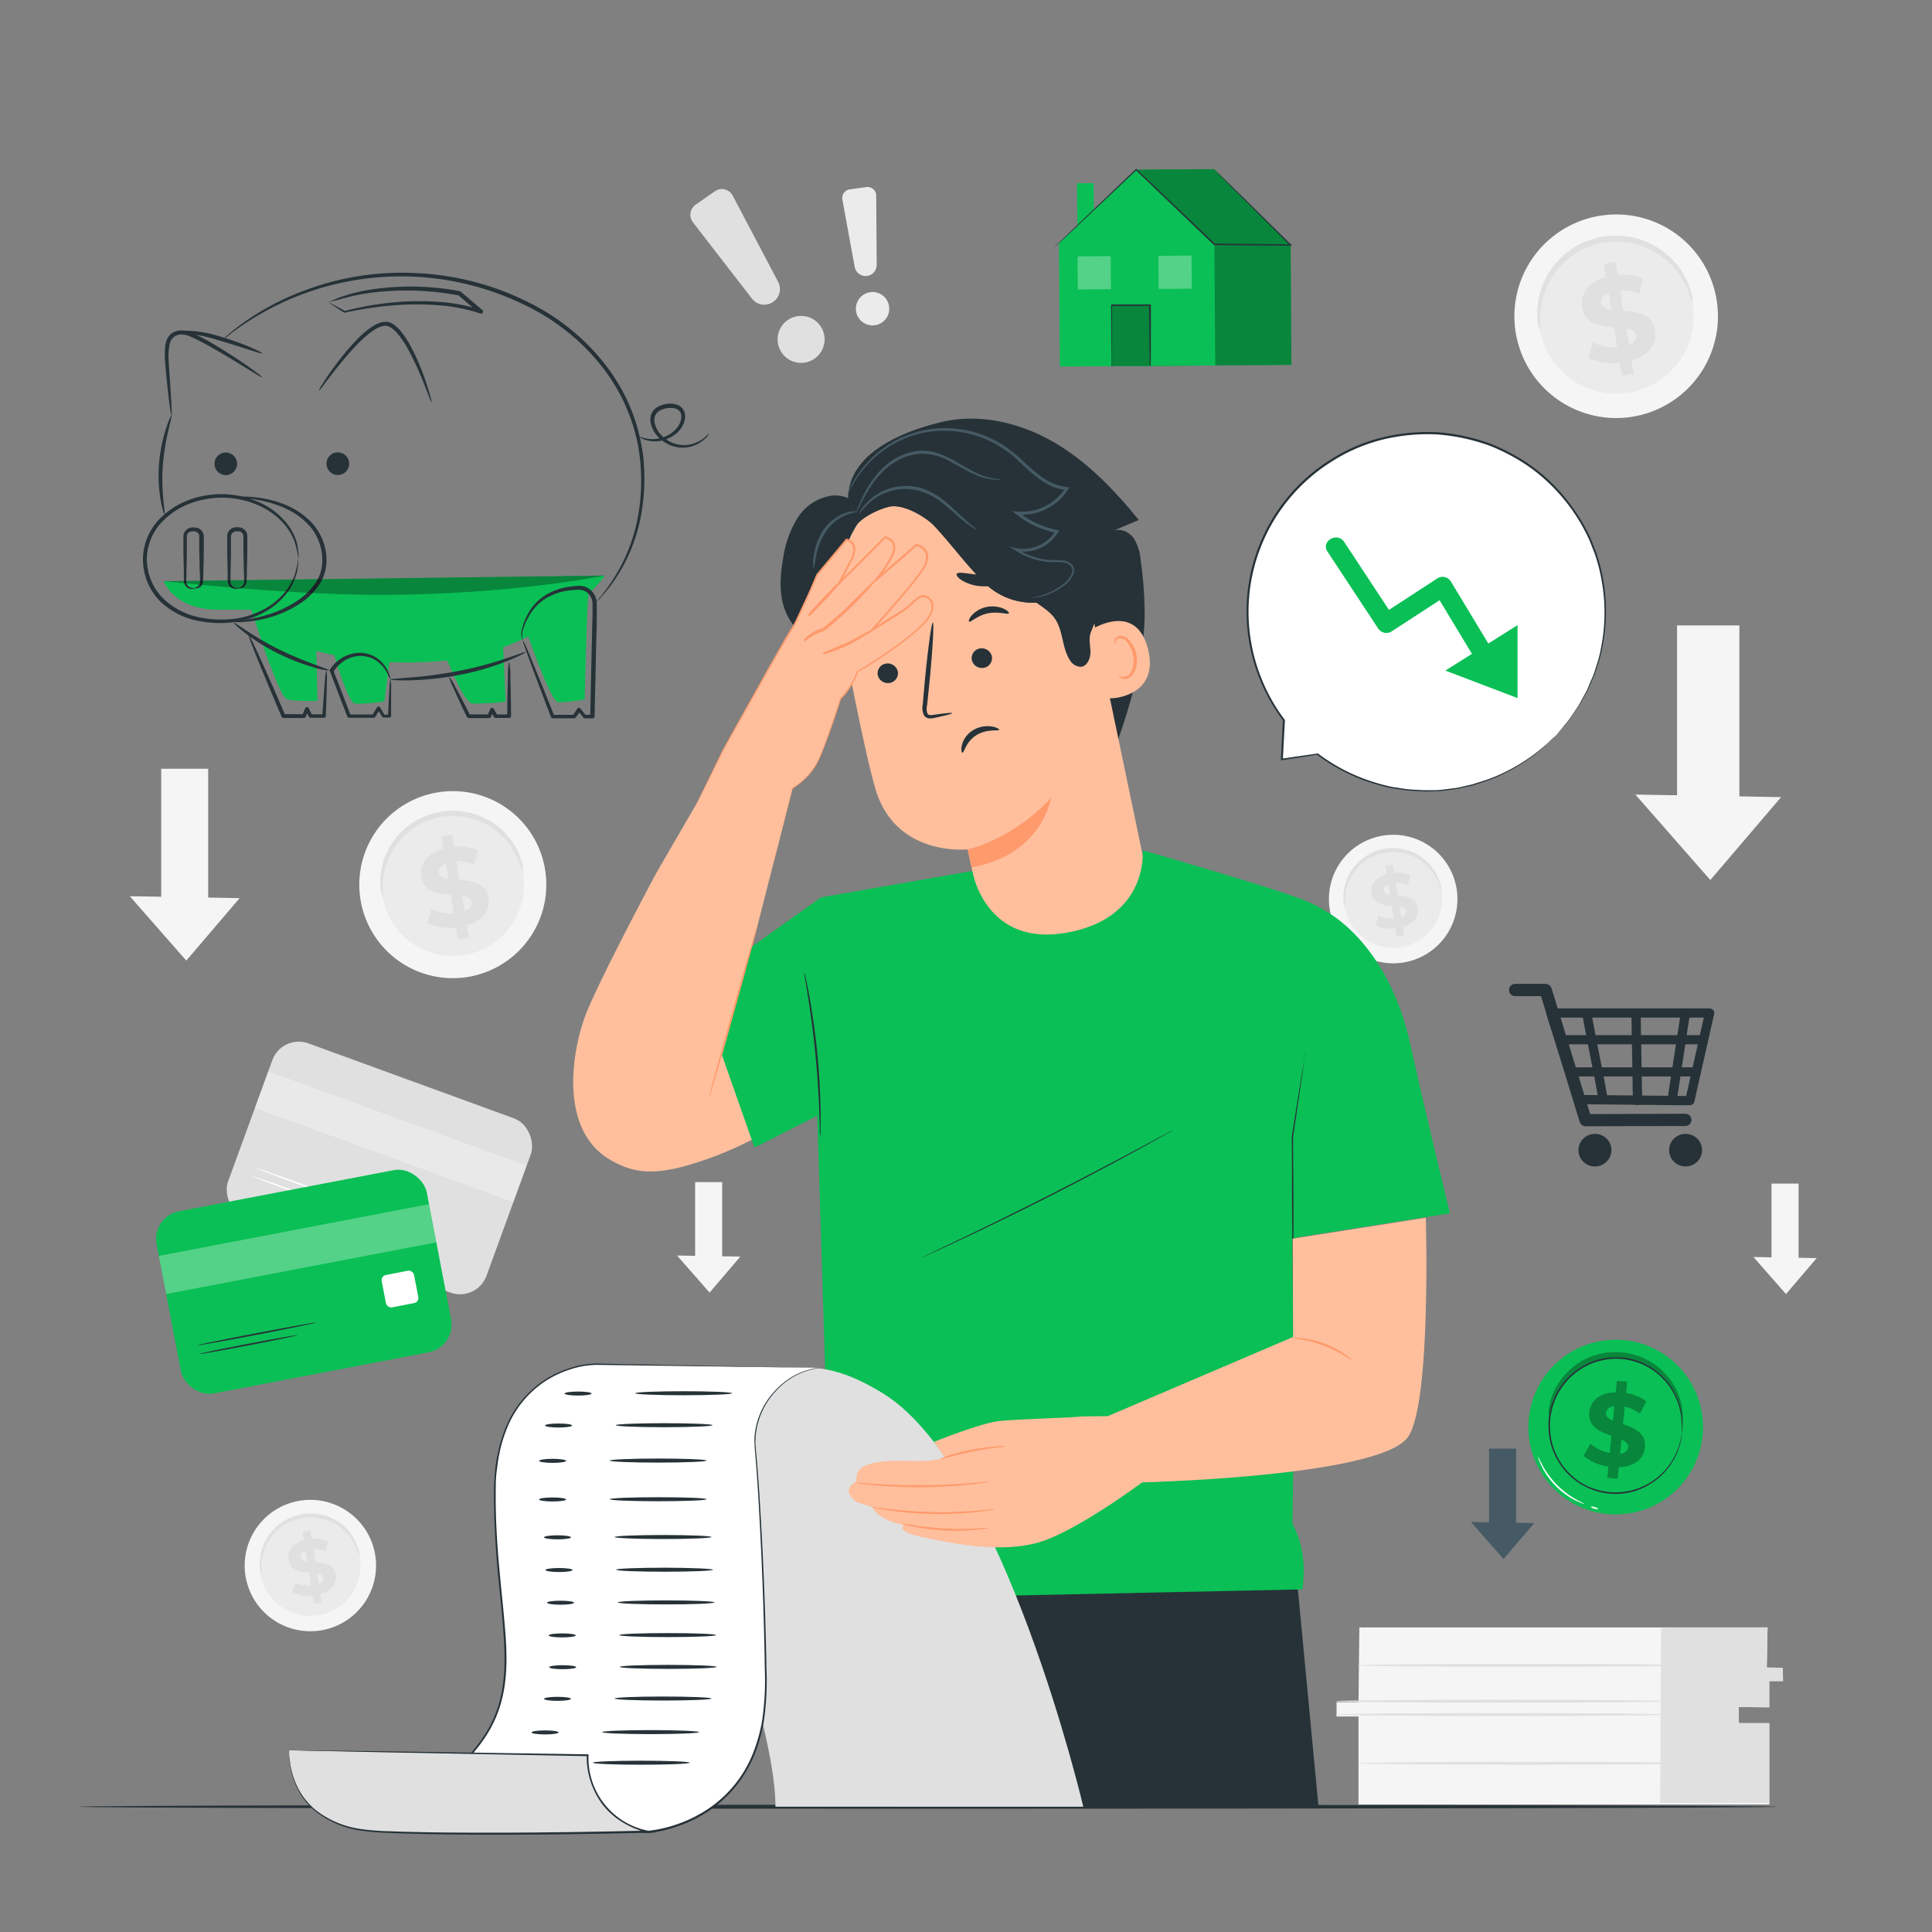<svg xmlns="http://www.w3.org/2000/svg" viewBox="0 0 500 500"><rect x="0" y="0" width="500" height="500" fill="#808080" stroke="none"/><g id="freepik--background-complete--inject-209"><rect x="62.58" y="278.27" width="71.19" height="48" rx="7.28" transform="translate(109.54 -15.34) rotate(20.04)" style="fill:#e0e0e0"></rect><g style="opacity:0.3"><rect x="65.53" y="289.16" width="71.19" height="10.06" transform="translate(106.95 -16.84) rotate(20.04)" style="fill:#fff"></rect></g><path d="M89.69,313.3c0,.11-5.52-1.79-12.24-4.24s-12.15-4.53-12.11-4.64,5.52,1.79,12.25,4.24S89.73,313.19,89.69,313.3Z" style="fill:#fff"></path><path d="M95.61,313c0,.11-6.67-2.21-14.81-5.18s-14.71-5.46-14.67-5.57,6.67,2.21,14.81,5.18S95.65,312.91,95.61,313Z" style="fill:#fff"></path><path d="M351.8,421.17c0,.62-.22,19.35-.22,19.35H345.9v3.7h5.68V467H457.89V446.28H450v-4.52h7.87V435h3.5V431.9h-4.15l.21-10.73Z" style="fill:#f5f5f5"></path><polygon points="429.87 421.27 429.66 466.64 457.89 466.64 457.89 445.9 450.02 445.9 450.02 441.76 457.89 441.9 457.89 435.12 461.46 435.12 461.39 431.62 457.24 431.52 457.45 421.17 429.87 421.27" style="fill:#e0e0e0"></polygon><path d="M431.67,443.73c0,.21-19.23.38-43,.38s-43-.17-43-.38,19.23-.38,43-.38S431.67,443.52,431.67,443.73Z" style="fill:#e0e0e0"></path><path d="M431.67,440.27c0,.21-19.23.38-43,.38s-43-.17-43-.38,19.23-.38,43-.38S431.67,440.06,431.67,440.27Z" style="fill:#e0e0e0"></path><path d="M437.19,431c0,.21-19.24.38-43,.38s-43-.17-43-.38,19.23-.38,43-.38S437.19,430.75,437.19,431Z" style="fill:#e0e0e0"></path><path d="M437.72,456.34c0,.2-19.24.37-43,.37s-43-.17-43-.37,19.23-.38,43-.38S437.72,456.13,437.72,456.34Z" style="fill:#e0e0e0"></path><path d="M179.33,57.53,194.6,77.28a4,4,0,0,0,5.26,1h0a4,4,0,0,0,1.51-5.36L189.63,50.64A3.16,3.16,0,0,0,185,49.51L180,53A3.18,3.18,0,0,0,179.33,57.53Z" style="fill:#e0e0e0"></path><path d="M213.18,86.19a6.08,6.08,0,1,1-7.5-4.21A6.09,6.09,0,0,1,213.18,86.19Z" style="fill:#e0e0e0"></path><path d="M218,51.62l3.19,17.45a2.89,2.89,0,0,0,3,2.36h0a2.88,2.88,0,0,0,2.7-2.89l-.13-17.91a2.25,2.25,0,0,0-2.55-2.22L220,49A2.26,2.26,0,0,0,218,51.62Z" style="fill:#ebebeb"></path><path d="M230.05,80.77a4.32,4.32,0,1,1-3.37-5.11A4.33,4.33,0,0,1,230.05,80.77Z" style="fill:#ebebeb"></path><path d="M444.32,78a26.34,26.34,0,1,1-29.84-22.22A26.3,26.3,0,0,1,444.32,78Z" style="fill:#f5f5f5"></path><path d="M438.12,78.87a20.07,20.07,0,1,1-22.74-16.93A20,20,0,0,1,438.12,78.87Z" style="fill:#ebebeb"></path><path d="M438,78.25a12,12,0,0,1-.87-2.32A21.11,21.11,0,0,0,434,70.18,20.79,20.79,0,0,0,430.82,67a20.16,20.16,0,0,0-4.38-2.71,19.38,19.38,0,0,0-2.62-1A19.5,19.5,0,0,0,418,62.5a21.8,21.8,0,0,0-3.09.29,22.21,22.21,0,0,0-3,.78,20.16,20.16,0,0,0-2.76,1.2,19,19,0,0,0-2.46,1.55,17.83,17.83,0,0,0-2.13,1.81,20.06,20.06,0,0,0-3.18,4.05,21.08,21.08,0,0,0-1.85,4.12,21.32,21.32,0,0,0-1,6.49,12,12,0,0,1,0,2.47,5.85,5.85,0,0,1-.58-2.44,18.74,18.74,0,0,1,.56-6.83,20,20,0,0,1,5.07-8.86,18.74,18.74,0,0,1,2.25-2,18.52,18.52,0,0,1,2.63-1.7,20.31,20.31,0,0,1,3-1.32,23,23,0,0,1,3.24-.85A22,22,0,0,1,418,61a20.36,20.36,0,0,1,3.24.21,20,20,0,0,1,3.06.69A19,19,0,0,1,427,63a20.06,20.06,0,0,1,7.81,6.57,18.75,18.75,0,0,1,2.88,6.23A5.91,5.91,0,0,1,438,78.25Z" style="fill:#e0e0e0"></path><path d="M422.23,93.28l.55,3.45-3.08.49-.54-3.36a14.78,14.78,0,0,1-8.07-1.23l1.09-4a12.57,12.57,0,0,0,6.33,1.23l-.82-5.14c-3.56-.29-7.56-.82-8.27-5.22-.52-3.27,1.4-6.46,6.19-7.79l-.55-3.42,3.08-.5.54,3.36a14.17,14.17,0,0,1,6.56.88l-.94,4a12.82,12.82,0,0,0-5-.85l.84,5.24c3.55.26,7.49.8,8.19,5.14C428.87,88.77,427,91.92,422.23,93.28ZM417,80.15l-.7-4.38c-1.57.63-2.08,1.63-1.91,2.65S415.54,79.93,417,80.15Zm6.49,6.58c-.17-1.08-1.16-1.53-2.56-1.78l.68,4.26C423.06,88.62,423.61,87.71,423.45,86.73Z" style="fill:#e0e0e0"></path><path d="M377,230.22a16.63,16.63,0,1,1-18.84-14A16.61,16.61,0,0,1,377,230.22Z" style="fill:#f5f5f5"></path><path d="M373.08,230.79a12.67,12.67,0,1,1-14.35-10.68A12.64,12.64,0,0,1,373.08,230.79Z" style="fill:#ebebeb"></path><path d="M373,230.4a8.07,8.07,0,0,1-.55-1.46,13.26,13.26,0,0,0-2-3.63,13.11,13.11,0,0,0-2-2,12.84,12.84,0,0,0-2.77-1.71,10.78,10.78,0,0,0-1.65-.61,12.46,12.46,0,0,0-3.69-.49,12.51,12.51,0,0,0-3.84.68,12.36,12.36,0,0,0-1.74.76A12.32,12.32,0,0,0,351.9,224a12.09,12.09,0,0,0-2,2.56,13.08,13.08,0,0,0-1.17,2.6,13.47,13.47,0,0,0-.63,4.1,8.3,8.3,0,0,1,0,1.56,3.65,3.65,0,0,1-.37-1.54,11.73,11.73,0,0,1,.35-4.31,12.61,12.61,0,0,1,1.13-2.81,13.16,13.16,0,0,1,2.07-2.79,13,13,0,0,1,3.08-2.32,12.08,12.08,0,0,1,1.87-.83,13.9,13.9,0,0,1,2-.54,15.21,15.21,0,0,1,2.1-.2,13.84,13.84,0,0,1,2,.14,13.52,13.52,0,0,1,1.93.43,14.29,14.29,0,0,1,1.76.69,13.33,13.33,0,0,1,2.91,1.91,12.9,12.9,0,0,1,2,2.24,11.59,11.59,0,0,1,1.81,3.93A3.62,3.62,0,0,1,373,230.4Z" style="fill:#e0e0e0"></path><path d="M363.05,239.89l.35,2.18-1.95.31-.33-2.12a9.43,9.43,0,0,1-5.1-.78l.69-2.55a8,8,0,0,0,4,.78l-.52-3.25c-2.25-.18-4.77-.51-5.22-3.3-.33-2.06.88-4.07,3.9-4.91l-.34-2.16,1.94-.31.34,2.12a8.87,8.87,0,0,1,4.14.55l-.59,2.55a8.14,8.14,0,0,0-3.14-.53l.53,3.3c2.24.16,4.73.5,5.17,3.25C367.24,237,366.05,239,363.05,239.89Zm-3.32-8.29-.44-2.76c-1,.39-1.32,1-1.21,1.67S358.83,231.46,359.73,231.6Zm4.1,4.15c-.11-.68-.74-1-1.62-1.12l.43,2.69C363.58,237,363.93,236.37,363.83,235.75Z" style="fill:#e0e0e0"></path><path d="M141.13,225.45A24.2,24.2,0,1,1,113.71,205,24.17,24.17,0,0,1,141.13,225.45Z" style="fill:#f5f5f5"></path><path d="M135.43,226.28a18.44,18.44,0,1,1-20.9-15.56A18.42,18.42,0,0,1,135.43,226.28Z" style="fill:#ebebeb"></path><path d="M135.34,225.7a11.26,11.26,0,0,1-.8-2.12,19.18,19.18,0,0,0-2.92-5.29,18.63,18.63,0,0,0-2.89-3,18.29,18.29,0,0,0-4-2.49,15.71,15.71,0,0,0-2.41-.89,18,18,0,0,0-2.61-.56,19.31,19.31,0,0,0-2.76-.16,18.33,18.33,0,0,0-2.83.28,18.78,18.78,0,0,0-2.75.71,18,18,0,0,0-2.54,1.1,18.37,18.37,0,0,0-2.26,1.42,18.7,18.7,0,0,0-2,1.66,18.12,18.12,0,0,0-2.92,3.73,18.82,18.82,0,0,0-1.7,3.78,19.37,19.37,0,0,0-.92,6,11,11,0,0,1,0,2.27,5.33,5.33,0,0,1-.53-2.24,17.09,17.09,0,0,1,.51-6.28,18.52,18.52,0,0,1,1.64-4.08,18.91,18.91,0,0,1,3-4.06,17.27,17.27,0,0,1,2.06-1.82,16.69,16.69,0,0,1,2.42-1.56,19,19,0,0,1,2.72-1.21,19.45,19.45,0,0,1,3-.78,19.79,19.79,0,0,1,3.05-.29,19.55,19.55,0,0,1,3,.19,18.11,18.11,0,0,1,2.8.64,17.57,17.57,0,0,1,2.57,1,18.45,18.45,0,0,1,7.18,6,17.16,17.16,0,0,1,2.64,5.72A5.11,5.11,0,0,1,135.34,225.7Z" style="fill:#e0e0e0"></path><path d="M120.83,239.51l.51,3.18-2.84.45-.49-3.09a13.7,13.7,0,0,1-7.42-1.13l1-3.71a11.57,11.57,0,0,0,5.82,1.13l-.76-4.73c-3.27-.26-7-.74-7.6-4.79-.48-3,1.29-5.93,5.68-7.16l-.5-3.14,2.83-.46.5,3.09a13,13,0,0,1,6,.81l-.85,3.71a11.71,11.71,0,0,0-4.57-.78l.77,4.81c3.26.24,6.88.73,7.52,4.72C126.93,235.37,125.19,238.26,120.83,239.51ZM116,227.45l-.64-4c-1.45.58-1.91,1.49-1.76,2.43S114.68,227.25,116,227.45Zm6,6c-.16-1-1.07-1.39-2.36-1.62l.63,3.91C121.6,235.24,122.1,234.4,122,233.49Z" style="fill:#e0e0e0"></path><path d="M97.14,402.68a17,17,0,1,1-19.26-14.34A17,17,0,0,1,97.14,402.68Z" style="fill:#f5f5f5"></path><path d="M93.14,403.26a13,13,0,1,1-14.68-10.93A12.94,12.94,0,0,1,93.14,403.26Z" style="fill:#ebebeb"></path><path d="M93.08,402.86a7.33,7.33,0,0,1-.57-1.49,13.39,13.39,0,0,0-2.05-3.72,13.18,13.18,0,0,0-2-2.08,13,13,0,0,0-4.52-2.38,12,12,0,0,0-1.84-.39,12.29,12.29,0,0,0-1.93-.11,12.38,12.38,0,0,0-3.93.7,13.46,13.46,0,0,0-1.78.77,12.2,12.2,0,0,0-1.59,1,12.9,12.9,0,0,0-1.37,1.16,13.24,13.24,0,0,0-2,2.62,13.71,13.71,0,0,0-1.2,2.66,14.13,14.13,0,0,0-.64,4.19,7.28,7.28,0,0,1,0,1.6,4,4,0,0,1-.37-1.58,12.1,12.1,0,0,1,.36-4.41,13.58,13.58,0,0,1,1.15-2.86,13.22,13.22,0,0,1,2.12-2.86,13.81,13.81,0,0,1,1.45-1.28,13.44,13.44,0,0,1,3.62-1.94,13.26,13.26,0,0,1,2.08-.55,14.33,14.33,0,0,1,2.15-.2,13.11,13.11,0,0,1,2.09.13,13.78,13.78,0,0,1,2,.45,12.46,12.46,0,0,1,1.8.7,13.35,13.35,0,0,1,3,1.95A13.52,13.52,0,0,1,91,397.23a12,12,0,0,1,1.85,4A4,4,0,0,1,93.08,402.86Z" style="fill:#e0e0e0"></path><path d="M82.88,412.56l.36,2.23-2,.31-.35-2.16a9.61,9.61,0,0,1-5.21-.8l.71-2.6a8.2,8.2,0,0,0,4.08.79L80,407c-2.29-.19-4.88-.53-5.33-3.37-.34-2.11.9-4.17,4-5l-.36-2.21,2-.32.35,2.17a9.1,9.1,0,0,1,4.23.57l-.6,2.61a8.17,8.17,0,0,0-3.21-.55l.54,3.38c2.29.17,4.84.51,5.29,3.32C87.17,409.65,85.94,411.68,82.88,412.56Zm-3.4-8.48L79,401.26c-1,.41-1.34,1.05-1.24,1.71S78.56,404,79.48,404.08Zm4.19,4.25c-.11-.7-.75-1-1.65-1.14l.44,2.74C83.42,409.55,83.77,409,83.67,408.33Z" style="fill:#e0e0e0"></path><rect x="41.72" y="198.95" width="12.16" height="36.87" style="fill:#f5f5f5"></rect><polygon points="33.59 231.94 48.21 248.6 62.01 232.44 33.59 231.94" style="fill:#f5f5f5"></polygon><rect x="434.02" y="161.86" width="16.13" height="48.92" style="fill:#f5f5f5"></rect><polygon points="423.23 205.63 442.63 227.75 460.94 206.3 423.23 205.63" style="fill:#f5f5f5"></polygon><rect x="458.47" y="306.31" width="7" height="21.23" style="fill:#f5f5f5"></rect><polygon points="453.79 325.31 462.21 334.9 470.16 325.6 453.79 325.31" style="fill:#f5f5f5"></polygon><rect x="179.9" y="305.93" width="7" height="21.23" style="fill:#f5f5f5"></rect><polygon points="175.22 324.93 183.64 334.52 191.59 325.21 175.22 324.93" style="fill:#f5f5f5"></polygon></g><g id="freepik--Table--inject-209"><path d="M460.07,467.58c0,.29-98.43.52-219.82.52s-219.84-.23-219.84-.52,98.41-.52,219.84-.52S460.07,467.29,460.07,467.58Z" style="fill:#263238"></path></g><g id="freepik--Coin--inject-209"><path d="M440.6,371.81a22.6,22.6,0,1,1-19.93-24.94A22.58,22.58,0,0,1,440.6,371.81Z" style="fill:#0ABF55"></path><g style="opacity:0.3"><path d="M418.93,379.7l-.3,3-2.66-.26.28-2.91a12.75,12.75,0,0,1-6.43-2.78l1.79-3.11a10.94,10.94,0,0,0,5,2.4l.43-4.45c-2.89-1-6.1-2.33-5.72-6.14.28-2.82,2.57-5.05,6.83-5.11l.29-3,2.66.26-.28,2.9a12.17,12.17,0,0,1,5.25,2.16l-1.66,3.15a10.84,10.84,0,0,0-3.94-1.79l-.44,4.54c2.89,1,6,2.28,5.67,6C425.42,377.41,423.16,379.61,418.93,379.7Zm-1.51-12,.37-3.79c-1.45.18-2.08.9-2.17,1.78S416.28,367.17,417.42,367.66Zm3.95,6.87c.09-.93-.63-1.51-1.74-2l-.36,3.68C420.63,376,421.29,375.38,421.37,374.53Z"></path></g><g style="opacity:0.3"><path d="M435.31,369.27a10.86,10.86,0,0,1-.22-2.11,17.78,17.78,0,0,0-3.29-8.84,17.91,17.91,0,0,0-3.05-3.2,16.29,16.29,0,0,0-2-1.37,15,15,0,0,0-2.23-1.12,16.33,16.33,0,0,0-2.45-.8,19,19,0,0,0-2.63-.43,19.68,19.68,0,0,0-2.66,0,16.55,16.55,0,0,0-4.93,1.14,15.25,15.25,0,0,0-2.15,1,17,17,0,0,0-6,5.68,18,18,0,0,0-2.24,5.18,11,11,0,0,1-.56,2,5,5,0,0,1,0-2.15,16.14,16.14,0,0,1,2-5.55,17.19,17.19,0,0,1,2.45-3.29,17.55,17.55,0,0,1,3.69-3,16.49,16.49,0,0,1,2.3-1.16,17.29,17.29,0,0,1,2.55-.83,17.73,17.73,0,0,1,2.75-.45,19.64,19.64,0,0,1,2.87,0,20.36,20.36,0,0,1,2.83.46,18.6,18.6,0,0,1,2.64.89,16.68,16.68,0,0,1,2.38,1.23,17.84,17.84,0,0,1,5.25,5,17.45,17.45,0,0,1,1.89,3.65,15.91,15.91,0,0,1,1,5.79A5,5,0,0,1,435.31,369.27Z"></path></g><path d="M435.29,370.88a1,1,0,0,1,0-.28c0-.21,0-.48,0-.83a9.76,9.76,0,0,0,0-1.33,14.5,14.5,0,0,0-.16-1.82,17.09,17.09,0,0,0-1.37-4.79,17.3,17.3,0,0,0-3.76-5.38,16.79,16.79,0,0,0-15.84-4.29,16.49,16.49,0,0,0-2.32.75,18,18,0,0,0-2.23,1.13,16.26,16.26,0,0,0-4,3.27,17.09,17.09,0,0,0-2.93,4.45,18.88,18.88,0,0,0-1.46,5.28,18.64,18.64,0,0,0,.25,5.49,17.2,17.2,0,0,0,1.85,5,16.42,16.42,0,0,0,3.15,4.06,18.19,18.19,0,0,0,1.92,1.61,19.68,19.68,0,0,0,2.1,1.25A17.2,17.2,0,0,0,434.21,375a12.77,12.77,0,0,0,.56-1.74,8.94,8.94,0,0,0,.3-1.3c.06-.34.12-.61.15-.81a1.24,1.24,0,0,1,.07-.28,1.18,1.18,0,0,1,0,.28c0,.21-.07.48-.11.82a9.79,9.79,0,0,1-.26,1.32,14.61,14.61,0,0,1-.53,1.77,16.87,16.87,0,0,1-2.36,4.45,17.39,17.39,0,0,1-4.9,4.52,17,17,0,0,1-16.74.75,18.09,18.09,0,0,1-2.15-1.27,17,17,0,0,1-2-1.64,16.74,16.74,0,0,1-3.24-4.15,17.72,17.72,0,0,1-1.91-5.12,19.47,19.47,0,0,1-.25-5.61,19,19,0,0,1,1.5-5.42,17.25,17.25,0,0,1,3-4.56,16.57,16.57,0,0,1,4.08-3.33,17.46,17.46,0,0,1,2.28-1.16,19.46,19.46,0,0,1,2.39-.76,17,17,0,0,1,16.15,4.46,17.49,17.49,0,0,1,3.76,5.5,16.71,16.71,0,0,1,1.31,4.87,11.19,11.19,0,0,1,.12,1.83,8,8,0,0,1,0,1.35c0,.34,0,.61-.07.82A1.18,1.18,0,0,1,435.29,370.88Z" style="fill:#263238"></path><path d="M410,389.19a2.05,2.05,0,0,1-.67-.19,13.79,13.79,0,0,1-1.74-.76,19.44,19.44,0,0,1-5-3.7,19.83,19.83,0,0,1-3.62-5.1,14.32,14.32,0,0,1-.73-1.75,2,2,0,0,1-.17-.68c.07,0,.42.9,1.17,2.29a22.4,22.4,0,0,0,3.66,4.93,22.14,22.14,0,0,0,4.87,3.74C409.13,388.75,410.05,389.12,410,389.19Z" style="fill:#fff"></path><path d="M413.6,390.53c0,.11-.49.07-1-.09s-.92-.38-.88-.5.49-.07,1,.09S413.64,390.41,413.6,390.53Z" style="fill:#fff"></path><rect x="385.37" y="374.9" width="7" height="21.23" style="fill:#455a64"></rect><polygon points="380.69 393.89 389.11 403.49 397.06 394.18 380.69 393.89" style="fill:#455a64"></polygon></g><g id="freepik--buy-icon--inject-209"><path d="M392,257.8H400l-1.54-1.16q1.75,5.7,3.5,11.4,2.79,9,5.57,18.1c.42,1.39.85,2.78,1.28,4.18a1.64,1.64,0,0,0,1.54,1.16l22.68-.07h3.24a1.59,1.59,0,0,0,0-3.17l-22.67.07h-3.25l1.54,1.16q-1.75-5.7-3.5-11.4-2.79-9.06-5.56-18.1l-1.29-4.18a1.63,1.63,0,0,0-1.54-1.16H392a1.59,1.59,0,0,0,0,3.17Z" style="fill:#263238"></path><path d="M441.3,261.82q-2.24,9.93-4.48,19.85c-.21.95-.43,1.9-.64,2.85l1.16-.87-9.71-.1-15.57-.15-3.56,0,1.16.87q-3.12-9.83-6.25-19.65l-.88-2.77-1.16,1.5h41.09a1.19,1.19,0,0,0,0-2.37H401.37a1.2,1.2,0,0,0-1.15,1.5l6.24,19.65c.3.92.59,1.85.88,2.77a1.23,1.23,0,0,0,1.16.87l9.71.09,15.57.16,3.56,0a1.2,1.2,0,0,0,1.15-.87q2.24-9.93,4.48-19.85c.22-.95.43-1.9.64-2.85C444,261,441.64,260.33,441.3,261.82Z" style="fill:#263238"></path><path d="M409.55,262.83c1.26,7.24,2.86,14.42,4.13,21.65.26,1.5,2.57.87,2.31-.63-1.26-7.23-2.87-14.41-4.13-21.65-.26-1.5-2.57-.86-2.31.63Z" style="fill:#263238"></path><path d="M422.21,262.52c.12,7.42.26,14.84.38,22.26a1.2,1.2,0,0,0,2.4,0c-.12-7.42-.26-14.84-.38-22.26a1.2,1.2,0,0,0-2.4,0Z" style="fill:#263238"></path><path d="M433.91,285.05q1.51-9.89,3-19.77c.15-.94.29-1.89.44-2.83a1.22,1.22,0,0,0-.84-1.46,1.21,1.21,0,0,0-1.47.83q-1.53,9.89-3.05,19.77c-.14,1-.29,1.89-.43,2.83a1.2,1.2,0,0,0,2.31.63Z" style="fill:#263238"></path><path d="M404,270.26h36.27a1.19,1.19,0,0,0,0-2.37H404a1.19,1.19,0,0,0,0,2.37Z" style="fill:#263238"></path><path d="M407.39,278.59h31.42a1.19,1.19,0,0,0,0-2.37H407.39a1.19,1.19,0,0,0,0,2.37Z" style="fill:#263238"></path><ellipse cx="436.23" cy="297.66" rx="4.27" ry="4.22" style="fill:#263238"></ellipse><ellipse cx="412.77" cy="297.66" rx="4.27" ry="4.22" style="fill:#263238"></ellipse></g><g id="freepik--speech-bubble--inject-209"><path d="M402.9,190.09a46.32,46.32,0,1,0-70.62-3.66l-.52,10.16,9.22-1.43A46.32,46.32,0,0,0,402.9,190.09Z" style="fill:#fff"></path><path d="M402.9,190.09s-1.15,1.23-3.46,3.4a47.84,47.84,0,0,1-11.58,7.37,39.37,39.37,0,0,1-4.39,1.68l-2.41.76-2.58.56-1.33.3c-.45.09-.92.12-1.38.19l-2.84.36c-1,.06-2,.07-3,.11-.51,0-1,.05-1.53,0l-1.55-.08-1.57-.09a10.69,10.69,0,0,1-1.59-.15l-3.25-.47a49.25,49.25,0,0,1-6.61-1.79,47.47,47.47,0,0,1-13-6.94l.17,0-9.23,1.44-.27,0v-.28c.16-3.18.34-6.63.52-10.16l.05.16A47,47,0,0,1,322.61,159a46.38,46.38,0,0,1,10.23-29.82,45.9,45.9,0,0,1,11.39-10.14,44.32,44.32,0,0,1,13.61-5.85,49.32,49.32,0,0,1,14.24-1.32,50.76,50.76,0,0,1,13.42,2.88,48.39,48.39,0,0,1,6,2.81,45,45,0,0,1,14.22,12.1,48.05,48.05,0,0,1,6,9.83l1,2.56a22.26,22.26,0,0,1,.87,2.53,39.87,39.87,0,0,1,1.23,5,46.64,46.64,0,0,1-.18,18.13,28.07,28.07,0,0,1-.95,3.77c-.4,1.18-.69,2.35-1.14,3.41s-.89,2.07-1.3,3a9.83,9.83,0,0,1-.68,1.38l-.71,1.27c-.47.82-.86,1.63-1.33,2.32s-.92,1.33-1.34,1.93L406,186.55l-1.09,1.27-1.48,1.7c-.34.39-.52.57-.52.57l.48-.6,1.44-1.74,1.07-1.27c.34-.51.72-1.06,1.13-1.66s.84-1.25,1.31-1.93.84-1.51,1.3-2.33l.7-1.27a8.67,8.67,0,0,0,.66-1.37c.41-1,.84-2,1.28-3s.72-2.22,1.12-3.4a29.63,29.63,0,0,0,.92-3.74,46.54,46.54,0,0,0,.1-18,42.84,42.84,0,0,0-1.23-5,20.76,20.76,0,0,0-.88-2.51c-.33-.84-.65-1.69-1-2.54a47.45,47.45,0,0,0-14.64-18.25,46.49,46.49,0,0,0-5.39-3.43,49.68,49.68,0,0,0-5.95-2.77,51,51,0,0,0-13.28-2.84A49.36,49.36,0,0,0,358,113.72a44.38,44.38,0,0,0-13.45,5.79A45.88,45.88,0,0,0,323.12,159a46.58,46.58,0,0,0,9.35,27.26l.06.07v.09c-.18,3.52-.37,7-.53,10.15l-.27-.23L341,195l.09,0,.08.06A46.75,46.75,0,0,0,354,201.9a48.53,48.53,0,0,0,6.55,1.8l3.22.48a11.9,11.9,0,0,0,1.58.15l1.56.09,1.54.09c.51,0,1,0,1.51,0,1,0,2,0,2.95-.1l2.82-.35c.46-.06.93-.09,1.37-.18l1.33-.29L381,203l2.4-.75a36.67,36.67,0,0,0,4.38-1.64,48.58,48.58,0,0,0,11.59-7.24c1.19-1,2-1.91,2.64-2.46S402.9,190.09,402.9,190.09Z" style="fill:#263238"></path><path d="M343.58,142.8,355,160.12l1.62,2.46a2.54,2.54,0,0,0,3.42.9L374.63,154l-3.42-.9,10.61,17.57,1.5,2.48c1.66,2.75,6,.24,4.32-2.52Q382.33,161.81,377,153l-1.5-2.48a2.52,2.52,0,0,0-3.42-.9l-14.6,9.51,3.42.9-11.41-17.33-1.62-2.46c-1.77-2.67-6.1-.17-4.32,2.53Z" style="fill:#0ABF55"></path><polygon points="374.06 173.55 392.74 161.78 392.74 180.66 374.06 173.55" style="fill:#0ABF55"></polygon></g><g id="freepik--House--inject-209"><polygon points="314.16 43.76 294.04 43.9 294.04 44.04 291.27 94.74 334.23 94.44 334.02 63.43 314.16 43.76" style="fill:#0ABF55"></polygon><g style="opacity:0.3"><polygon points="314.16 43.76 294.04 43.9 294.04 44.04 291.27 94.74 334.23 94.44 334.02 63.43 314.16 43.76"></polygon></g><polygon points="294.04 43.9 274.06 62.86 274.28 94.86 314.51 94.58 314.29 63.26 294.04 43.9" style="fill:#0ABF55"></polygon><g style="opacity:0.3"><rect x="299.82" y="66.19" width="8.57" height="8.57" transform="translate(-0.48 2.11) rotate(-0.4)" style="fill:#fff"></rect></g><g style="opacity:0.3"><rect x="278.9" y="66.33" width="8.57" height="8.57" transform="translate(-0.48 1.96) rotate(-0.4)" style="fill:#fff"></rect></g><rect x="278.78" y="47.42" width="4.29" height="12.72" transform="translate(-0.37 1.95) rotate(-0.4)" style="fill:#0ABF55"></rect><g style="opacity:0.3"><rect x="287.59" y="78.98" width="9.97" height="15.75" transform="translate(-0.6 2.03) rotate(-0.4)"></rect></g><path d="M314.16,43.76l.1.08.28.27c.27.25.63.59,1.09,1l4.09,4c3.51,3.46,8.49,8.35,14.41,14.19l.3.28H334l-19.73-.15h-.07l-.06-.05-3.46-3.32c-6.06-5.79-11.78-11.27-16.77-16.06h.23L278.78,58.54l-4.38,4.08-1.16,1.07-.31.27-.1.09s0,0,.09-.11l.28-.29,1.13-1.11,4.31-4.15c3.73-3.57,9-8.62,15.29-14.61l.11-.11.12.11,16.8,16,3.46,3.32-.13-.06,19.73.2-.12.28L319.58,49.27l-4-4.05-1.05-1.08-.27-.28C314.18,43.8,314.15,43.76,314.16,43.76Z" style="fill:#263238"></path><path d="M297.55,94.69a1.16,1.16,0,0,1,0-.3l0-.88c0-.82,0-1.92-.07-3.28,0-2.85-.06-6.76-.1-11.25l.18.18-5,0h-4.94l.18-.19c0,4.5,0,8.42,0,11.27,0,1.37,0,2.48,0,3.3,0,.35,0,.64,0,.88a.15.15,0,1,1-.06,0c0-.24,0-.53,0-.88,0-.82,0-1.93-.06-3.3,0-2.85-.06-6.77-.11-11.27v-.18h.19l4.94,0h5.15V79c0,4.49,0,8.4,0,11.25,0,1.36,0,2.46-.05,3.28,0,.35,0,.64,0,.88S297.57,94.69,297.55,94.69Z" style="fill:#263238"></path></g><g id="freepik--piggy-bank--inject-209"><path d="M136,162.87c.27.44,6.47,18.79,8.46,18.88a49.85,49.85,0,0,0,6.85-.74s.6-24.67.91-26.3a23.88,23.88,0,0,0,0-5l-13.36,3.15Z" style="fill:#0ABF55"></path><path d="M115.5,170.78c.53-.08,4.4,11.42,7,11.33s8.34-.2,8.34-.7-.73-15.88-.73-15.88-13.38,1-13.29,1.28A34.39,34.39,0,0,1,115.5,170.78Z" style="fill:#0ABF55"></path><path d="M86.51,169.34c-.19.17,3.67,12.44,5.19,12.71s7.78-.37,7.78-.64,1.57-12.07,1.57-12.07S91.43,165.12,86.51,169.34Z" style="fill:#0ABF55"></path><path d="M68.28,167.65s4.25,12.39,5.8,13.19,8.09.53,8.09.53l-.35-13.72-16.6-9.27Z" style="fill:#0ABF55"></path><path d="M66.34,161.43c.75.9,16.51,11.85,46.23,9.76s44-22.24,44-22.24L42.35,150.4s2.63,7.39,14.17,7.39H65Z" style="fill:#0ABF55"></path><path d="M84.48,173.33a14.77,14.77,0,0,1,.1,3.31c0,2.1-.12,5.09-.26,8.68a.45.45,0,0,1-.44.43h0l-3.49,0a.5.5,0,0,1-.43-.26h0l-1-1.85.91,0c-.23.58-.49,1.21-.75,1.85a.51.51,0,0,1-.47.32H73.37a.52.52,0,0,1-.48-.31c-2.54-5.94-4.78-11.3-6.35-15.19S64.08,164,64.21,164s1.26,2.26,3,6.08,4.08,9.13,6.63,15.07l-.47-.32h5.31l-.48.32c.27-.64.53-1.27.78-1.85h0a.5.5,0,0,1,.65-.27.55.55,0,0,1,.26.24l.93,1.86-.44-.27,3.49,0-.45.43c.23-3.59.45-6.58.63-8.67A16.47,16.47,0,0,1,84.48,173.33Z" style="fill:#263238"></path><path d="M131.76,171.19a18.31,18.31,0,0,1,.32,4c.09,2.51.15,6,.18,10.11a.49.49,0,0,1-.49.5h0l-3.48,0a.53.53,0,0,1-.46-.27c-.23-.42-.48-.87-.74-1.32l-.2-.37.93,0-.77,1.69a.51.51,0,0,1-.47.31l-5.31,0h0a.48.48,0,0,1-.42-.27c-1.47-3-2.68-5.66-3.51-7.52a13.71,13.71,0,0,1-1.17-3,13.05,13.05,0,0,1,1.69,2.75c1,1.79,2.31,4.34,3.85,7.36l-.43-.27,5.31,0-.47.31.76-1.7a.51.51,0,0,1,.68-.26.6.6,0,0,1,.25.22l.2.37.74,1.33-.45-.27,3.48,0-.5.5c0-4.07.09-7.6.18-10.11A18.31,18.31,0,0,1,131.76,171.19Z" style="fill:#263238"></path><path d="M60.52,161.18c.2-.26,5.06,3.67,11.91,7s12.86,5,12.77,5.33a14.12,14.12,0,0,1-4-.8A55.16,55.16,0,0,1,72,169.14a52.14,52.14,0,0,1-8.41-5.2C61.55,162.39,60.44,161.28,60.52,161.18Z" style="fill:#263238"></path><path d="M101.05,175.84c0-.15,2-.25,5.24-.51a112.76,112.76,0,0,0,12.51-1.71,95.27,95.27,0,0,0,12.2-3.23c3.07-1,4.93-1.79,5-1.64s-1.71,1.11-4.75,2.33A68.3,68.3,0,0,1,119,174.65a77.36,77.36,0,0,1-12.67,1.41C103.07,176.14,101.05,176,101.05,175.84Z" style="fill:#263238"></path><path d="M154.37,155.78a14.05,14.05,0,0,1,1.1-1.41,50.42,50.42,0,0,0,3-4.12,44.73,44.73,0,0,0,6.76-17.33,51.45,51.45,0,0,0,.52-12.88c-.06-1.16-.27-2.32-.42-3.51s-.4-2.39-.73-3.58a44.28,44.28,0,0,0-2.4-7.22c-4-9.61-12-18.64-22.42-24.7a72.91,72.91,0,0,0-76.5,2.79c-.94.59-1.72,1.19-2.42,1.69s-1.27.94-1.72,1.31a11.51,11.51,0,0,1-1.44,1.06A10,10,0,0,1,59,86.65c.44-.39,1-.86,1.67-1.39s1.45-1.15,2.38-1.78a68.2,68.2,0,0,1,16.77-8.67,70.91,70.91,0,0,1,27.65-4.14,71.76,71.76,0,0,1,32.84,9.47c10.6,6.16,18.7,15.38,22.78,25.22a46,46,0,0,1,2.4,7.38c.33,1.22.49,2.45.72,3.65s.35,2.4.4,3.58a51.8,51.8,0,0,1-.65,13.08,43.89,43.89,0,0,1-7.15,17.43,42,42,0,0,1-3.2,4A10.1,10.1,0,0,1,154.37,155.78Z" style="fill:#263238"></path><path d="M44.39,107.58c.3.09-1.67,5.59-2.23,12.65s.73,12.77.41,12.83c-.13,0-.61-1.36-1-3.69a37.19,37.19,0,0,1-.42-9.22,40.78,40.78,0,0,1,1.76-9.06C43.61,108.84,44.26,107.53,44.39,107.58Z" style="fill:#263238"></path><path d="M59.76,160.86c0-.22,3.58-.06,9-1.62A29.63,29.63,0,0,0,77.63,155a17.46,17.46,0,0,0,4-4.1,10.45,10.45,0,0,0,1.79-5.69,13.53,13.53,0,0,0-4.68-10.47,18.33,18.33,0,0,0-4.33-2.9l-1.09-.52c-.37-.16-.74-.29-1.09-.43-.71-.29-1.42-.5-2.09-.7-5.45-1.53-9.05-1.32-9-1.55a10.56,10.56,0,0,1,2.49-.11,30.54,30.54,0,0,1,6.73.95,17.78,17.78,0,0,1,2.17.66c.38.13.76.26,1.14.41l1.15.52a18.44,18.44,0,0,1,4.59,3,14.34,14.34,0,0,1,5.08,11.19,11.36,11.36,0,0,1-2,6.25,18.32,18.32,0,0,1-4.26,4.3A28.68,28.68,0,0,1,69,160a33.16,33.16,0,0,1-6.73,1A10.38,10.38,0,0,1,59.76,160.86Z" style="fill:#263238"></path><path d="M111.68,104.16c-.14,0-1-2.58-2.71-6.7a70.88,70.88,0,0,0-3.32-7,26.08,26.08,0,0,0-2.5-3.79A9.09,9.09,0,0,0,101.49,85a4.42,4.42,0,0,0-1-.54,4.5,4.5,0,0,0-.49-.14H99.5a5.5,5.5,0,0,0-2.15.76,14.63,14.63,0,0,0-1.95,1.34,33.33,33.33,0,0,0-3.34,3.11c-2,2.13-3.69,4.19-5.08,5.93-2.75,3.5-4.34,5.77-4.46,5.69a6.27,6.27,0,0,1,.91-1.73c.66-1.07,1.65-2.58,3-4.4a67.65,67.65,0,0,1,5-6.14,32.16,32.16,0,0,1,3.4-3.26,15,15,0,0,1,2.08-1.44,6.24,6.24,0,0,1,2.58-.89c.25,0,.5,0,.75,0a6.05,6.05,0,0,1,.73.2,5.41,5.41,0,0,1,1.2.68A9.87,9.87,0,0,1,103.94,86a24.59,24.59,0,0,1,2.55,4,59,59,0,0,1,3.17,7.24c.76,2.11,1.3,3.85,1.63,5.06A6.34,6.34,0,0,1,111.68,104.16Z" style="fill:#263238"></path><path d="M44.77,86.65c-.06-.05.18-.38.78-.63a7.4,7.4,0,0,1,2.62-.44A30.18,30.18,0,0,1,56.65,87c6.44,1.86,11.33,4.21,11.23,4.46S62.72,89.86,56.37,88a41.82,41.82,0,0,0-8.21-1.72,10.17,10.17,0,0,0-2.49.1C45.09,86.52,44.82,86.69,44.77,86.65Z" style="fill:#263238"></path><path d="M85.05,78.22s.71-.36,2.38-1.08c.83-.35,1.81-.6,3-1,.58-.19,1.22-.31,1.9-.48s1.38-.35,2.15-.47a68,68,0,0,1,24.52.17.46.46,0,0,1,.21.1h0l5.18,4.4.45.39a.51.51,0,0,1,.06.73.53.53,0,0,1-.56.16A44.93,44.93,0,0,0,113.45,79a72.11,72.11,0,0,0-9.93-.09,93.84,93.84,0,0,0-14.28,2h0a.25.25,0,0,1-.17,0c-1.39-.86-2.41-1.56-3.07-2s-1-.66-.93-.65.45.22,1.18.6,1.77.91,3.07,1.64l-.18,0a79.43,79.43,0,0,1,14.34-2.38,70.2,70.2,0,0,1,10.07,0,45,45,0,0,1,11.14,2.15l-.5.89-.45-.38-5.18-4.42.23.12a71.82,71.82,0,0,0-24.2-.51c-.76.09-1.46.26-2.13.39s-1.32.24-1.89.41c-1.15.32-2.2.55-3,.8C86.08,77.93,85.1,78.21,85.05,78.22Z" style="fill:#263238"></path><path d="M77.21,144.6a23.57,23.57,0,0,0-.94-4.33,15.16,15.16,0,0,0-2.58-4.45,18.55,18.55,0,0,0-5.28-4.29,23.41,23.41,0,0,0-17.26-1.87,22.8,22.8,0,0,0-4.73,1.92,20,20,0,0,0-4.22,3.22A14.17,14.17,0,0,0,38,144.74a14.66,14.66,0,0,0,4.08,10,18.72,18.72,0,0,0,9,4.91,27.82,27.82,0,0,0,9.46.5,21.78,21.78,0,0,0,7.84-2.51,18.74,18.74,0,0,0,5.28-4.3,15,15,0,0,0,2.58-4.45,23.21,23.21,0,0,0,.94-4.33,4.56,4.56,0,0,1,0,1.17,8.27,8.27,0,0,1-.15,1.41,11,11,0,0,1-.45,1.88,14.94,14.94,0,0,1-2.51,4.69,19.12,19.12,0,0,1-5.37,4.57,22.47,22.47,0,0,1-8.09,2.73,28.17,28.17,0,0,1-9.79-.43,19.5,19.5,0,0,1-9.55-5.13A15.56,15.56,0,0,1,37,144.75a15.16,15.16,0,0,1,4.52-10.67,20.72,20.72,0,0,1,4.46-3.36,23.57,23.57,0,0,1,5-2,24,24,0,0,1,17.87,2.15,19.12,19.12,0,0,1,5.37,4.57,14.94,14.94,0,0,1,2.51,4.69A10.84,10.84,0,0,1,77.1,142a8.07,8.07,0,0,1,.15,1.41A4.51,4.51,0,0,1,77.21,144.6Z" style="fill:#263238"></path><path d="M50.22,152.23c0-.1.56-.06,1.13-.66a1.71,1.71,0,0,0,.41-1.36c0-.66,0-1.39-.08-2.19,0-1.65-.07-3.58-.11-5.7,0-1.07,0-2.2,0-3.36a1.34,1.34,0,0,0-.49-1.17,1.28,1.28,0,0,0-.59-.27,6.46,6.46,0,0,0-.82,0,1.34,1.34,0,0,0-1.32,1.21c0,.21,0,.57,0,.84,0,1.17,0,2.29,0,3.37,0,2.12-.08,4-.11,5.7,0,.4,0,.78,0,1.15a6.23,6.23,0,0,0,0,1,1.63,1.63,0,0,0,.8,1.13,2.12,2.12,0,0,0,.93.26c.23,0,.36.07.36.11s-.13.07-.36.1a2,2,0,0,1-1.11-.1,2.08,2.08,0,0,1-1.19-1.37,6,6,0,0,1-.09-1.1c0-.37,0-.75,0-1.15,0-1.66-.07-3.58-.11-5.7,0-1.08,0-2.2,0-3.37,0-.31,0-.54,0-.92a2.21,2.21,0,0,1,.36-1.08,2.37,2.37,0,0,1,2-1.09,6.22,6.22,0,0,1,1,.05,2.25,2.25,0,0,1,1.05.48,2.42,2.42,0,0,1,.68.91,2.49,2.49,0,0,1,.18,1.07c0,1.16,0,2.29,0,3.36,0,2.12-.08,4.05-.11,5.7,0,.8-.05,1.53-.08,2.19a2.08,2.08,0,0,1-.71,1.65C50.81,152.5,50.19,152.26,50.22,152.23Z" style="fill:#263238"></path><path d="M61.64,152.23c0-.1.56-.06,1.13-.66a1.71,1.71,0,0,0,.41-1.36c0-.66,0-1.39-.08-2.19,0-1.65-.07-3.58-.11-5.7,0-1.07,0-2.2,0-3.36a1.36,1.36,0,0,0-.49-1.17,1.18,1.18,0,0,0-.59-.27,6.55,6.55,0,0,0-.83,0,1.34,1.34,0,0,0-1.31,1.21c0,.21,0,.57,0,.84,0,1.17,0,2.29,0,3.37,0,2.12-.08,4-.11,5.7,0,.4,0,.78,0,1.15a6.23,6.23,0,0,0,0,1,1.63,1.63,0,0,0,.8,1.13,2.12,2.12,0,0,0,.92.26c.24,0,.37.07.37.11s-.13.07-.37.1a2,2,0,0,1-1.1-.1A2.06,2.06,0,0,1,59,150.86a5.26,5.26,0,0,1-.09-1.1c0-.37,0-.75,0-1.15,0-1.66-.07-3.58-.11-5.7,0-1.08,0-2.2,0-3.37,0-.31,0-.54,0-.92a2.21,2.21,0,0,1,.36-1.08,2.36,2.36,0,0,1,2-1.09,6.34,6.34,0,0,1,1,.05,2.25,2.25,0,0,1,1,.48,2.42,2.42,0,0,1,.68.91A2.65,2.65,0,0,1,64,139c0,1.16,0,2.29,0,3.36,0,2.12-.08,4.05-.11,5.7,0,.8-.05,1.53-.08,2.19a2.11,2.11,0,0,1-.71,1.65C62.23,152.5,61.61,152.26,61.64,152.23Z" style="fill:#263238"></path><path d="M44.39,107.58c-.14,0-.53-2.64-1-7-.23-2.15-.51-4.71-.71-7.58-.05-.75,0-1.47,0-2.25A9.6,9.6,0,0,1,43,88.42a4,4,0,0,1,1.51-2.2,4.47,4.47,0,0,1,2.62-.7,7,7,0,0,1,2.55.66c.76.31,1.49.66,2.18,1,1.41.72,2.71,1.47,3.95,2.21,2.47,1.47,4.63,2.88,6.43,4.08s3.23,2.22,4.21,3a6.59,6.59,0,0,1,1.45,1.21c-.09.13-2.36-1.29-6-3.54-1.85-1.12-4-2.46-6.52-3.87-1.24-.71-2.55-1.44-3.93-2.13-.68-.34-1.39-.68-2.11-1a6.17,6.17,0,0,0-2.15-.58,3.47,3.47,0,0,0-2,.51A3,3,0,0,0,44,88.71,14.76,14.76,0,0,0,43.63,93c.15,2.83.35,5.41.49,7.57C44.4,104.89,44.53,107.56,44.39,107.58Z" style="fill:#263238"></path><path d="M135.32,165.67a1.9,1.9,0,0,1-.34-.88,4.16,4.16,0,0,1-.06-1.16,9.88,9.88,0,0,1,.37-1.53,16.53,16.53,0,0,1,1.72-3.9,12.94,12.94,0,0,1,4-4.07,15.54,15.54,0,0,1,6.49-2.3,16.39,16.39,0,0,1,1.88-.19,4.62,4.62,0,0,1,2.06.23,4.52,4.52,0,0,1,2.86,3.19,4.87,4.87,0,0,1,.14,1.14c0,.35,0,.7,0,1.05,0,.7,0,1.41,0,2.12,0,1.44,0,2.9-.08,4.39-.07,3-.13,6.06-.2,9.21-.1,4.32-.2,8.5-.29,12.45a.51.51,0,0,1-.5.49h-2a.51.51,0,0,1-.39-.19l-1.43-1.83.78,0L149,185.68h0a.48.48,0,0,1-.39.21l-5.6,0h0a.44.44,0,0,1-.41-.28c-2.28-6-4.15-10.92-5.43-14.4-.64-1.74-1.13-3.1-1.45-4a6.94,6.94,0,0,1-.43-1.46A6.61,6.61,0,0,1,136,167c.4.91,1,2.25,1.67,4,1.42,3.42,3.41,8.33,5.78,14.26L143,185l5.6,0-.39.21,1.21-1.83a.49.49,0,0,1,.67-.14l.11.11,1.45,1.82-.39-.19h2l-.5.49c.08-4,.16-8.13.25-12.45.08-3.16.15-6.24.22-9.22,0-1.48.07-2.95.11-4.38l0-2.12,0-1a4,4,0,0,0-.1-.91,3.59,3.59,0,0,0-2.24-2.55,3.72,3.72,0,0,0-1.7-.2,17.86,17.86,0,0,0-1.82.15,15.26,15.26,0,0,0-6.21,2.07,12.68,12.68,0,0,0-3.87,3.76,17.33,17.33,0,0,0-1.83,3.72A5.22,5.22,0,0,0,135.32,165.67Z" style="fill:#263238"></path><path d="M101.05,175.84a10.29,10.29,0,0,1-.66-1.33,9.77,9.77,0,0,0-2.48-3.16,7.5,7.5,0,0,0-5.64-1.53,8.61,8.61,0,0,0-6,4.1l0-.42c.85,2.19,1.76,4.56,2.71,7,.62,1.62,1.23,3.2,1.81,4.73l-.48-.33,6.37,0-.4.22,1.32-2.07h0a.45.45,0,0,1,.62-.14.43.43,0,0,1,.14.16l1.23,2.1-.36-.21,1.58,0-.39.38c.12-2.93.25-5.31.36-7a12.07,12.07,0,0,1,.28-2.59,11.08,11.08,0,0,1,.16,2.56c0,1.66,0,4.06,0,7a.39.39,0,0,1-.38.38h0l-1.58,0a.43.43,0,0,1-.35-.19h0c-.4-.66-.83-1.35-1.28-2.07h.77l-1.28,2.1a.51.51,0,0,1-.39.23h0l-6.37,0a.5.5,0,0,1-.47-.32q-.9-2.29-1.83-4.73c-.93-2.45-1.84-4.81-2.68-7v0a.47.47,0,0,1,0-.4A9.39,9.39,0,0,1,92.17,169a8,8,0,0,1,6.15,1.9,9.07,9.07,0,0,1,2.38,3.5A3.15,3.15,0,0,1,101.05,175.84Z" style="fill:#263238"></path><circle cx="58.43" cy="120.03" r="2.93" style="fill:#263238"></circle><path d="M90.36,120a2.93,2.93,0,1,1-2.93-2.93A2.93,2.93,0,0,1,90.36,120Z" style="fill:#263238"></path><path d="M42.35,150.4c.62,0,31.19,3.54,56,3.55,33.67,0,58.26-5,58.26-5Z" style="opacity:0.3"></path><path d="M183.48,112.18a3.48,3.48,0,0,1-1.1,1.44,8.55,8.55,0,0,1-4.47,2.15,8.72,8.72,0,0,1-7-2.14,7.82,7.82,0,0,1-2.42-3.77,4.66,4.66,0,0,1,0-2.51,3.71,3.71,0,0,1,1.64-2,6.51,6.51,0,0,1,2.38-.8,5.81,5.81,0,0,1,2.45.11,3.1,3.1,0,0,1,2,1.55,3.64,3.64,0,0,1,.28,2.34,6.25,6.25,0,0,1-2.08,3.51,8.58,8.58,0,0,1-3,1.72,8.27,8.27,0,0,1-5,.1,3.67,3.67,0,0,1-1.62-.82c0-.08.62.21,1.72.43a8.6,8.6,0,0,0,4.61-.4,8.2,8.2,0,0,0,2.7-1.67,5.52,5.52,0,0,0,1.72-3,2.78,2.78,0,0,0-.22-1.72,2.12,2.12,0,0,0-1.37-1,5.71,5.71,0,0,0-4,.6,2.69,2.69,0,0,0-1.21,1.48,3.65,3.65,0,0,0,0,1.94,6.76,6.76,0,0,0,2.07,3.31,8.09,8.09,0,0,0,6.28,2.12,8.86,8.86,0,0,0,4.31-1.73C183,112.64,183.41,112.13,183.48,112.18Z" style="fill:#263238"></path></g><g id="freepik--credit-card--inject-209"><rect x="43.04" y="307.72" width="71.19" height="48" rx="7.28" transform="translate(-60.98 20.71) rotate(-10.84)" style="fill:#0ABF55"></rect><g style="opacity:0.3"><rect x="41.42" y="318.24" width="71.19" height="10.06" transform="translate(-59.42 20.25) rotate(-10.84)" style="fill:#fff"></rect></g><path d="M77,345.54c0,.11-5.66,1.29-12.69,2.64s-12.75,2.35-12.77,2.23,5.66-1.29,12.69-2.64S77,345.42,77,345.54Z" style="fill:#263238"></path><path d="M81.94,342.25c0,.11-6.86,1.53-15.37,3.16s-15.43,2.86-15.45,2.74S58,346.63,66.49,345,81.92,342.14,81.94,342.25Z" style="fill:#263238"></path><rect x="98.82" y="330.25" width="8.54" height="8.54" rx="1.35" transform="matrix(0.98, -0.19, 0.19, 0.98, -61.07, 25.36)" style="fill:#fff"></rect></g><g id="freepik--Character--inject-209"><path d="M335.54,407.63l5.69,59.95H202.76s3.75-64,8.08-64S335.54,407.63,335.54,407.63Z" style="fill:#263238"></path><path d="M202.71,144.25a26.92,26.92,0,0,1,3.69-10.19,12.63,12.63,0,0,1,8.84-5.79c3.61-.37,7.54,1.68,8.7,5.13l2.78.24c-4.28,4.18-5.78,10.4-6.51,16.34s.56,11.07-1.79,16.56c-3.65-2.9-7.89-5.91-9.32-10.35a13.15,13.15,0,0,0,1,9.18c-3.79-1.45-6.41-5.13-7.45-9.05S202,148.24,202.71,144.25Z" style="fill:#263238"></path><path d="M219.5,130c-.67-12.63,14.22-18.39,24.1-20.76s20.44.17,29.12,5.2,15.71,12.39,22,20.14l-6.84,2.86c1.93-.89,4.3.17,5.52,1.86a12.65,12.65,0,0,1,1.82,5.89,94.92,94.92,0,0,1,1,14.87c-.37,13-4.78,25.59-9.14,37.94-4.36-8.87-5.2-19-5.66-28.88-.16-3.5-.36-7.23-2.44-10.07-1.87-2.55-5-3.94-8.1-4.69s-6.36-1-9.48-1.74a26.51,26.51,0,0,1-16.55-12.51Z" style="fill:#263238"></path><path d="M280.63,149l15.1,72.37c2.56,12.31,3.82,30.92-15.83,34.09h0C262.65,257,255,241.84,252.66,230.35c-1.13-5.45-2.09-10-2.24-10.54,0,0-18.78,2.1-23.92-15.85-2.48-8.68-6.13-27-9.25-43.56a34.8,34.8,0,0,1,25.07-40l1.73-.47C263.1,115.94,277.15,129.88,280.63,149Z" style="fill:#ffbf9d"></path><path d="M250.42,219.81S262,217.38,272,206.48c0,0-2.13,14.72-20.56,18Z" style="fill:#ff9a6c"></path><path d="M246.44,184.56c0-.16-1.83,0-4.72.42-.72.12-1.43.16-1.68-.29a3.7,3.7,0,0,1-.1-2.23c.2-1.89.4-3.87.62-6,.82-8.46,1.2-15.33.86-15.36s-1.28,6.8-2.09,15.25c-.19,2.08-.36,4.07-.53,6a4.22,4.22,0,0,0,.39,2.87,1.85,1.85,0,0,0,1.45.72,5.34,5.34,0,0,0,1.24-.16C244.73,185.18,246.47,184.72,246.44,184.56Z" style="fill:#263238"></path><path d="M282.8,162.77c.27-.22,11.38-7,14.35,5.39S287,181,286.92,180.65,282.8,162.77,282.8,162.77Z" style="fill:#ffbf9d"></path><path d="M289.59,175c0-.05.25.11.66.19a2.25,2.25,0,0,0,1.62-.36c1.2-.79,1.81-3.14,1.34-5.39a7.47,7.47,0,0,0-1.35-3,2.56,2.56,0,0,0-2-1.27,1.13,1.13,0,0,0-1.14.9c-.08.38.05.61,0,.65s-.31-.15-.33-.68a1.38,1.38,0,0,1,.3-.9,1.69,1.69,0,0,1,1.12-.6A3.12,3.12,0,0,1,292.5,166a7.51,7.51,0,0,1,1.58,3.28c.51,2.53-.21,5.17-1.88,6.12a2.39,2.39,0,0,1-2.06.15C289.68,175.33,289.55,175.07,289.59,175Z" style="fill:#ff9a6c"></path><path d="M220.81,136.45c-4.06-7,1.16-12.13,6.42-18.23a20,20,0,0,1,22-5.36c3.92,1.57,7.2,4.35,10.84,6.49s8.05,3.63,12.05,2.3a15.09,15.09,0,0,1-15.63,7.12,37.84,37.84,0,0,0,20.69,6.75,13.72,13.72,0,0,1-17.42,2.12,38.23,38.23,0,0,0,13.09,13.12c.91.55,2,1.27,1.93,2.32s-1.19,1.74-2.21,2.07a17.68,17.68,0,0,1-17.47-4c-4.85-4.7-8.66-10.06-13.26-15-2.19-2.35-8.09-5.89-11.79-5-3.08.74-8.62,3.38-9.29,6.48" style="fill:#263238"></path><path d="M246.78,122.18A3.78,3.78,0,0,1,249,120c6.46-3,14.44-.8,19.89,3.8s8.82,11.16,11.62,17.72c2.27,5.33,4.3,11,3.92,16.76l-2.09,5.29c-.65,1.57-.18,3.34-.13,5s-.72,3.74-2.4,4a3.42,3.42,0,0,1-3-1.86c-2-3.18-1.65-7.47-3.78-10.57-1.43-2.08-3.78-3.3-5.75-4.88-3.49-2.78-5.84-6.7-8.12-10.54l-11.5-19.37A4.31,4.31,0,0,1,246.78,122.18Z" style="fill:#263238"></path><path d="M220.81,136.45c-4.06-7,1.16-12.13,6.42-18.23a20,20,0,0,1,22-5.36c3.92,1.57,7.2,4.35,10.84,6.49s8.05,3.63,12.05,2.3a15.09,15.09,0,0,1-15.63,7.12,37.84,37.84,0,0,0,20.69,6.75,13.72,13.72,0,0,1-17.42,2.12,38.23,38.23,0,0,0,13.09,13.12c.91.55,2,1.27,1.93,2.32s-1.19,1.74-2.21,2.07a17.68,17.68,0,0,1-17.47-4c-4.85-4.7-8.66-10.06-13.26-15-2.19-2.35-8.09-5.89-11.79-5-3.08.74-8.62,3.38-9.29,6.48" style="fill:#263238"></path><path d="M259.12,124c0-.07-.66,0-1.81-.17a15.88,15.88,0,0,1-4.67-1.47c-1.9-.86-4-2.23-6.46-3.56a21,21,0,0,0-4.09-1.7,12.19,12.19,0,0,0-4.8-.38,15.59,15.59,0,0,0-8.28,3.89,22.7,22.7,0,0,0-4.65,5.84,36.5,36.5,0,0,0-2.17,4.51,8.26,8.26,0,0,0-.58,1.75c.15.06,1.07-2.4,3.24-6a23.54,23.54,0,0,1,4.64-5.58,15.24,15.24,0,0,1,7.9-3.64,14.24,14.24,0,0,1,8.45,1.94c2.45,1.26,4.6,2.6,6.57,3.42a14.33,14.33,0,0,0,4.87,1.26A4.58,4.58,0,0,0,259.12,124Z" style="fill:#455a64"></path><path d="M252.81,137.11c.07-.11-1.62-1.25-4-3.53-1.22-1.12-2.62-2.51-4.34-3.9a17.46,17.46,0,0,0-6.35-3.45,14.29,14.29,0,0,0-7.23,0,13.92,13.92,0,0,0-5.28,2.66,13,13,0,0,0-2.67,2.93,3.78,3.78,0,0,0-.66,1.3,22.14,22.14,0,0,1,3.68-3.78,13.78,13.78,0,0,1,12-2.28,17.15,17.15,0,0,1,6.1,3.25c1.71,1.33,3.15,2.67,4.42,3.75a30.34,30.34,0,0,0,3.12,2.4A4.72,4.72,0,0,0,252.81,137.11Z" style="fill:#455a64"></path><path d="M210.57,147.27a22.56,22.56,0,0,0,.55-3,17.91,17.91,0,0,1,2.54-6.58,12.1,12.1,0,0,1,5.34-4.42c1.68-.69,2.85-.7,2.84-.84a5.18,5.18,0,0,0-3,.31A11.38,11.38,0,0,0,213,137.3a15.82,15.82,0,0,0-2.44,6.93A7.74,7.74,0,0,0,210.57,147.27Z" style="fill:#455a64"></path><path d="M266.93,154.71a3.27,3.27,0,0,0,.55,0,14.41,14.41,0,0,0,1.6-.25,15.71,15.71,0,0,0,5.66-2.46,8.14,8.14,0,0,0,3-3.27,2.51,2.51,0,0,0-.33-2.6,3.8,3.8,0,0,0-2.6-1.11c-1-.1-1.92,0-2.88-.09a18.15,18.15,0,0,1-3-.42,17.47,17.47,0,0,1-5.89-2.6l-.27.6a10.35,10.35,0,0,0,11.1-4.82l.25-.45-.51-.09a23.24,23.24,0,0,1-10.11-4.69l-.29.69a14.18,14.18,0,0,0,12.9-6l.33-.49.36-.55-.67-.06a13.35,13.35,0,0,1-6.26-2.44,45.47,45.47,0,0,1-5.15-4.32,35.39,35.39,0,0,0-5.16-4.13,27.81,27.81,0,0,0-5.71-2.77,27.44,27.44,0,0,0-21.35,1.23,27.85,27.85,0,0,0-10.85,9.71,19.06,19.06,0,0,0-2.39,4.81,41.74,41.74,0,0,1,2.65-4.63,28,28,0,0,1,10.84-9.38,26,26,0,0,1,9.58-2.58,27.48,27.48,0,0,1,11.27,1.54,28.64,28.64,0,0,1,10.59,6.77,45.38,45.38,0,0,0,5.24,4.41,14.15,14.15,0,0,0,6.63,2.58l-.31-.61c-.09.15-.2.3-.3.46a13.44,13.44,0,0,1-12.16,5.7l-1.32-.14,1,.83a23.77,23.77,0,0,0,10.46,4.8l-.25-.54A9.66,9.66,0,0,1,263,141.85l-1.8-.43,1.53,1a18,18,0,0,0,6.13,2.63,18.48,18.48,0,0,0,3.08.41c1,0,2,0,2.86.06a3.27,3.27,0,0,1,2.26.89,2,2,0,0,1,.29,2.11,7.78,7.78,0,0,1-2.83,3.13,16.49,16.49,0,0,1-5.48,2.58C267.68,154.61,266.92,154.66,266.93,154.71Z" style="fill:#455a64"></path><path d="M227.15,174.63a2.67,2.67,0,0,0,3,2.13,2.55,2.55,0,0,0,2.21-2.91,2.66,2.66,0,0,0-3-2.12A2.54,2.54,0,0,0,227.15,174.63Z" style="fill:#263238"></path><path d="M223.13,165.83c.39.28,2.07-1.59,4.88-2.15s5.16.42,5.39,0c.12-.18-.33-.73-1.36-1.2a7.27,7.27,0,0,0-4.4-.43,7,7,0,0,0-3.81,2.14C223.1,165,222.94,165.71,223.13,165.83Z" style="fill:#263238"></path><path d="M251.49,170.72a2.67,2.67,0,0,0,3,2.13,2.55,2.55,0,0,0,2.22-2.9,2.68,2.68,0,0,0-3.06-2.13A2.55,2.55,0,0,0,251.49,170.72Z" style="fill:#263238"></path><path d="M250.81,160.88c.39.28,2.08-1.59,4.89-2.15s5.16.42,5.39,0c.12-.19-.33-.74-1.37-1.21a7.34,7.34,0,0,0-4.4-.43,7,7,0,0,0-3.8,2.14C250.79,160.09,250.62,160.76,250.81,160.88Z" style="fill:#263238"></path><path d="M260.71,149.3c-.32-.76-3.16-.25-6.54-.48s-6.15-1-6.56-.3c-.18.35.33,1.06,1.46,1.76a11,11,0,0,0,4.92,1.44,10.9,10.9,0,0,0,5.06-.85C260.26,150.31,260.85,149.67,260.71,149.3Z" style="fill:#263238"></path><path d="M221.32,157.59c.7.53,2.87-.56,5.63-1.11s5.18-.53,5.59-1.3c.17-.37-.31-.94-1.45-1.36a9,9,0,0,0-4.78-.18,8.81,8.81,0,0,0-4.26,2.13C221.2,156.61,221,157.33,221.32,157.59Z" style="fill:#263238"></path><path d="M249.08,194.8c.44.09.84-2.82,3.61-4.54s5.82-1,5.89-1.38c.07-.17-.61-.66-1.91-.87a7.26,7.26,0,0,0-4.9,1,6.31,6.31,0,0,0-2.83,3.83C248.66,194,248.88,194.79,249.08,194.8Z" style="fill:#263238"></path><path d="M187.14,196.33c-.65.87-17.3,29.63-17.3,29.63s-16.09,30-18.76,38c-3.9,11.68-5.11,29.15,6.71,36.12,7,4.11,13.21,4.56,28.42-1.31A93.29,93.29,0,0,0,212.39,283l.1-50.71-19.07,17.52L205.12,204Z" style="fill:#ffbf9d"></path><path d="M179.94,208.76l7.21-14.67s16.88-30.31,17.9-31.53,6.45-13.87,6.45-13.87l7.6-9.09s3.57.53,1.31,5.15l-3.23,6.15L229,139s3.51.41,2.14,4.13c-1,2.77-4.63,7.06-4.63,7.06L237.18,141s4.42.68,2.3,5.32C238.1,149.3,225.7,163,225.7,163s6.18-3.82,8.14-5.09,4-4,5.41-3.77,4,2.5.21,6.76S225.13,172,223.59,172.82l-1.54.85s-1.83,4.74-4.42,7c0,0-4.24,13.45-6.38,17.15a18.42,18.42,0,0,1-6.13,6.16l-4.81,18.82" style="fill:#ffbf9d"></path><path d="M200.31,222.83a2.85,2.85,0,0,1,.06-.33c0-.22.13-.53.22-.94l.9-3.67L205,204l0-.06.05,0a17.73,17.73,0,0,0,7.52-9.29c1.68-4.2,3.26-8.89,4.88-14v0l0,0a20,20,0,0,0,4.35-7l0-.07.07,0a51,51,0,0,0,4.41-2.65q2.2-1.44,4.42-3c1.48-1.06,3-2.16,4.43-3.33a33.09,33.09,0,0,0,4.18-3.86,8.47,8.47,0,0,0,1.51-2.39,3,3,0,0,0-.06-2.66,2.68,2.68,0,0,0-1-.94,2.52,2.52,0,0,0-.63-.23,1.13,1.13,0,0,0-.62.07,8.87,8.87,0,0,0-2.35,1.75,17.29,17.29,0,0,1-2.41,2l-2.64,1.66-5.38,3.36-1.52.95,1.2-1.33c3.05-3.4,6.15-6.92,9.2-10.59a54.45,54.45,0,0,0,4.34-5.72,4.63,4.63,0,0,0,.62-3.31,3.13,3.13,0,0,0-2.53-2l.21-.06-3,2.63-7.61,6.6-.37-.36a37.63,37.63,0,0,0,4-5.73,7.81,7.81,0,0,0,.67-1.55,3.37,3.37,0,0,0,.17-1.59,2,2,0,0,0-.75-1.3,3.23,3.23,0,0,0-1.44-.61l.21-.07-11.86,11.89-1.16,1.16.77-1.45,3.13-5.95a6,6,0,0,0,.81-3,2.17,2.17,0,0,0-1.83-2l.22-.09-7.61,9.08,0-.05c-1,2.33-2,4.61-3,6.83s-2,4.39-3.09,6.45c-1.29,1.95-2.37,3.91-3.48,5.81s-2.15,3.77-3.18,5.56c-4.06,7.21-7.61,13.49-10.53,18.67L187.35,194c-.33.62-.62,1.24-.92,1.83l-1.65,3.33-2.62,5.26c-.71,1.41-1.26,2.5-1.63,3.25l-.43.83c-.1.18-.16.27-.16.27s0-.1.13-.29l.39-.84c.37-.76.89-1.86,1.58-3.29s1.55-3.2,2.56-5.28l1.62-3.35c.3-.59.58-1.21.91-1.84l1.05-1.9c2.9-5.19,6.41-11.5,10.44-18.72q1.53-2.7,3.16-5.57c1.1-1.9,2.19-3.9,3.46-5.82,1.09-2,2-4.21,3.06-6.42s2-4.51,3-6.84l0,0,0,0,7.59-9.09.09-.11.13,0a2.94,2.94,0,0,1,1.54.82,2.57,2.57,0,0,1,.7,1.6,6.47,6.47,0,0,1-.86,3.27l-3.12,6-.4-.29,11.85-11.9.09-.09h.12a3.72,3.72,0,0,1,1.7.72,2.53,2.53,0,0,1,.94,1.61,3.88,3.88,0,0,1-.19,1.83,8.61,8.61,0,0,1-.7,1.65,38.64,38.64,0,0,1-4.07,5.81l-.37-.36,7.6-6.61,3-2.63.09-.08.12,0a4.52,4.52,0,0,1,1.8.77,3,3,0,0,1,1.15,1.6,3.55,3.55,0,0,1,0,1.94,4.79,4.79,0,0,1-.28.91,5.13,5.13,0,0,1-.4.86,54.43,54.43,0,0,1-4.39,5.8c-3.06,3.68-6.17,7.2-9.22,10.6l-.32-.39,5.37-3.35c.88-.56,1.77-1.11,2.64-1.65a17.85,17.85,0,0,0,2.35-1.93,9.23,9.23,0,0,1,2.52-1.85,1.8,1.8,0,0,1,.87-.09,2.55,2.55,0,0,1,.77.29,3,3,0,0,1,1.16,1.12,3.46,3.46,0,0,1,.1,3.07,9.06,9.06,0,0,1-1.6,2.53,33.75,33.75,0,0,1-4.25,3.9c-1.48,1.19-3,2.29-4.46,3.34s-3,2.06-4.44,3-3,1.87-4.45,2.65l.09-.11a27,27,0,0,1-1.93,3.88,14.51,14.51,0,0,1-2.54,3.23l0-.09c-1.64,5.07-3.23,9.76-4.94,14a31.11,31.11,0,0,1-1.4,3,15.78,15.78,0,0,1-1.84,2.6,19.28,19.28,0,0,1-4.46,3.77l.07-.09c-1.56,6-2.78,10.67-3.62,13.89l-1,3.65c-.11.4-.19.71-.26.93Z" style="fill:#ff9a6c"></path><path d="M228.25,148.25a5.3,5.3,0,0,1-.65.83c-.43.52-1.08,1.26-1.89,2.16-1.62,1.8-3.91,4.24-6.61,6.77a72.42,72.42,0,0,1-6,5.07l0,0h0a12.44,12.44,0,0,0-3.61,1.7c-.79.55-1.19.93-1.21.9s.08-.11.27-.29a8.12,8.12,0,0,1,.86-.72,11.49,11.49,0,0,1,3.62-1.82l0,0c1.72-1.34,3.78-3.1,5.91-5.1,2.69-2.52,5-4.94,6.66-6.7.81-.85,1.47-1.56,2-2.09A9.26,9.26,0,0,1,228.25,148.25Z" style="fill:#ff9a6c"></path><path d="M228.25,148.25s-.36.44-1.05,1.22-1.7,1.9-3,3.25l-4.7,4.8a80.27,80.27,0,0,1-6.33,5.57l-.27-.43,0,0,.18.47a11.53,11.53,0,0,0-2.45,1.07,10.47,10.47,0,0,0-2.15,1.65.15.15,0,0,0,0-.08.3.3,0,0,0-.06-.23.16.16,0,0,0-.08-.05.21.21,0,0,0-.19,0h0l0,0,.06,0,.14-.11.28-.23.58-.42a12.14,12.14,0,0,1,1.22-.75,12.71,12.71,0,0,1,2.58-1.05l-.08,0a95.81,95.81,0,0,0,11.18-10.18c1.32-1.36,2.32-2.5,3-3.27l1.08-1.19a5.14,5.14,0,0,1-.95,1.31c-.67.8-1.63,2-2.92,3.38a86.44,86.44,0,0,1-11.12,10.36l0,0h0a12.46,12.46,0,0,0-2.47,1q-.6.33-1.17.72l-.56.42-.28.21-.14.11-.07.06-.06,0-.07,0a.24.24,0,0,1-.2,0,.16.16,0,0,1-.08-.05.27.27,0,0,1-.07-.23.84.84,0,0,1,0-.1,11.12,11.12,0,0,1,4.9-2.93l.19.47,0,0-.27-.42c2.38-1.86,4.51-3.73,6.35-5.49l4.76-4.71C226.65,149.86,228.15,148.15,228.25,148.25Z" style="fill:#ff9a6c"></path><path d="M217.76,150.18a10.68,10.68,0,0,1-1.11,1.4c-.73.84-1.76,2-2.93,3.19l-3,3.11a11.49,11.49,0,0,1-1.29,1.25,9.61,9.61,0,0,1,1.13-1.4c.73-.83,1.77-1.95,2.94-3.17s2.16-2.26,3-3.12A11.2,11.2,0,0,1,217.76,150.18Z" style="fill:#ff9a6c"></path><path d="M217.76,150.18s-.88,1-2.38,2.68l-2.63,2.86-1.54,1.69c-.27.29-.55.59-.81.9l-.4.47-.19.24-.09.12,0,.06h0v0a.24.24,0,0,0-.09-.22.22.22,0,0,0-.23-.05h-.05l0,0,0,0,.11-.1.22-.22.43-.43.85-.87,1.61-1.64c1-1,1.92-2,2.69-2.81s1.4-1.43,1.81-1.89l.65-.7a11.19,11.19,0,0,1-2.19,2.84c-.73.83-1.6,1.84-2.61,2.89l-1.59,1.66-.85.88-.44.44-.22.23-.13.11-.07.06,0,0-.06,0h0a.28.28,0,0,1-.25,0,.3.3,0,0,1-.1-.25c0-.08,0,0,0-.06l0-.06,0-.05.05-.07.1-.13.2-.26.4-.47c.27-.32.55-.62.82-.91l1.58-1.68c1-1.07,1.94-2,2.72-2.79A14.58,14.58,0,0,1,217.76,150.18Z" style="fill:#ff9a6c"></path><path d="M213.22,169A52.72,52.72,0,0,0,226,162.83" style="fill:#ffbf9d"></path><path d="M226,162.83a6.88,6.88,0,0,1-1.66,1.28,37.88,37.88,0,0,1-4.4,2.49,38.26,38.26,0,0,1-4.67,1.92,7,7,0,0,1-2,.52c-.05-.15,3-1.19,6.48-2.91S225.89,162.7,226,162.83Z" style="fill:#ff9a6c"></path><path d="M226,162.83s-.14.15-.44.36-.72.51-1.26.86a45.94,45.94,0,0,1-4.4,2.45,42.34,42.34,0,0,1-4.66,1.95c-.61.21-1.1.37-1.45.47a1.84,1.84,0,0,1-.55.12,18.9,18.9,0,0,1,1.93-.79c1.19-.48,2.83-1.16,4.59-2s3.31-1.72,4.43-2.37A20.08,20.08,0,0,1,226,162.83Z" style="fill:#ff9a6c"></path><path d="M226,162.83a33.46,33.46,0,0,1-3.56,2.18,40.23,40.23,0,0,1-4,2.08l-2.45,1.09c-.42.19-.86.38-1.31.55L214,169l-.33.13-.16.07-.07,0s0,0,0,0a.23.23,0,0,0,.08-.21.26.26,0,0,0-.11-.18l-.09,0h-.05a37.16,37.16,0,0,0,5.13-1.85c1.56-.67,2.92-1.37,4-2s2-1.16,2.62-1.54.95-.59.95-.59-.25.33-.84.75a25.16,25.16,0,0,1-2.55,1.7,39.75,39.75,0,0,1-4,2.1,33.39,33.39,0,0,1-5.29,1.93h-.09s0,0-.1,0a.26.26,0,0,1-.12-.19.29.29,0,0,1,.09-.23l.09-.06.1-.05.18-.08.34-.14.67-.26c.45-.17.89-.35,1.31-.54l2.44-1.06c1.59-.62,2.91-1.4,4.06-2A34.64,34.64,0,0,1,226,162.83Z" style="fill:#ff9a6c"></path><path d="M343.21,235.91s16,7.94,21.8,34.44C368.67,287,375.23,314,375.23,314l-41.69,6.58s-6.56-39.48-5.8-40.28S343.21,235.91,343.21,235.91Z" style="fill:#0ABF55"></path><path d="M212.49,232.24l39.14-6.83s3.19,19.63,24.21,16c21.61-3.73,19.88-21.36,19.88-21.36s36,10.29,43,13.41a31,31,0,0,1,10.81,7.95s-12.81,49.71-13.21,50.34-1.43,75-1.83,102.58c2.68,5,3.42,10.76,2.57,17l-121.65,2.58L211.5,288.74,195.26,297l-8.39-23.88,7.54-28Z" style="fill:#0ABF55"></path><path d="M238.23,325.59l.17-.09.49-.25,1.93-.92,7.09-3.38c6-2.87,14.23-6.88,23.26-11.46s17.14-8.86,23-12l6.92-3.72,1.88-1,.49-.25c.12-.06.17-.09.18-.08l-.16.1-.48.29-1.86,1.05c-1.61.92-4,2.22-6.87,3.81-5.82,3.19-13.92,7.5-22.95,12.08S254,318.33,248,321.14c-3,1.41-5.45,2.53-7.14,3.3l-2,.87-.51.22Q238.23,325.61,238.23,325.59Z" style="fill:#263238"></path><path d="M337.75,272.32a2.22,2.22,0,0,1,0,.42c0,.31-.08.71-.14,1.2-.16,1.1-.37,2.62-.63,4.51-.58,3.92-1.39,9.39-2.33,15.81v0c0,4.53.06,9.55.1,14.83,0,10.19,0,19.41.07,26.16,0,3.3,0,6,0,7.93l0,2.15a4.41,4.41,0,0,1,0,.75,3.7,3.7,0,0,1-.06-.75c0-.54,0-1.26-.06-2.15,0-1.93-.07-4.63-.12-7.93-.06-6.74-.14-16-.22-26.16,0-5.28,0-10.3-.06-14.83v0h0c1-6.41,1.9-11.87,2.53-15.78.32-1.88.57-3.4.76-4.49.09-.49.16-.88.22-1.19A1.82,1.82,0,0,1,337.75,272.32Z" style="fill:#263238"></path><path d="M208.12,251.64a9.17,9.17,0,0,1,.43,1.62c.24,1.06.55,2.59.9,4.5.7,3.8,1.51,9.09,2.08,15s.8,11.23.84,15.1c0,1.94,0,3.5,0,4.58a11.17,11.17,0,0,1-.1,1.68,9.69,9.69,0,0,1-.1-1.68c0-1.16-.09-2.71-.15-4.57-.13-3.86-.42-9.19-1-15.06s-1.32-11.15-1.93-15c-.31-1.84-.55-3.36-.74-4.52A11.5,11.5,0,0,1,208.12,251.64Z" style="fill:#263238"></path><path d="M196,239.59c.14,0-2.57,10.12-6.06,22.51s-6.42,22.41-6.56,22.38S186,274.36,189.46,262,195.88,239.55,196,239.59Z" style="fill:#ff9a6c"></path><path d="M190.09,368.62s8.59-26.89,38.79-7.78c31,19.58,51.48,106.74,51.48,106.74H200.69c0-26.31-28-96.69-36.76-99.16Z" style="fill:#e0e0e0"></path><path d="M212.49,354l-58.76-1s-25.7.35-25.7,33.55c0,43,15.07,57.68-24.94,82.22l64.57,5.32s30.55-1.93,30.52-37.75c0-16.35-1.36-47.64-2.73-61.62C194.46,364.55,202.67,354.67,212.49,354Z" style="fill:#fff"></path><path d="M212.49,354l-.68.1a16.08,16.08,0,0,0-2.05.4,18.35,18.35,0,0,0-7.06,3.66,21.51,21.51,0,0,0-3.89,4.32,19.64,19.64,0,0,0-2.79,6.36c-.17.6-.23,1.24-.35,1.88s-.1,1.3-.16,2,.05,1.35.08,2.05.12,1.4.19,2.12c.26,2.87.49,5.92.7,9.13.83,12.85,1.58,28.35,1.88,45.9a73.26,73.26,0,0,1-.68,13.54,42.92,42.92,0,0,1-1.75,6.84,32.67,32.67,0,0,1-3.09,6.56,31.53,31.53,0,0,1-10.51,10.51,34.57,34.57,0,0,1-7,3.29,32.88,32.88,0,0,1-7.67,1.74h0l-59.43-4.87-5.14-.43-.78-.06.66-.42c2.93-1.84,5.83-3.68,8.56-5.72a69.65,69.65,0,0,0,7.77-6.5,42.28,42.28,0,0,0,6.31-7.68,31,31,0,0,0,3.82-8.95c1.58-6.31,1.22-12.78.73-19s-1.26-12.32-1.7-18.29-.69-11.79-.6-17.46c0-1.42.15-2.83.25-4.22s.33-2.77.62-4.12a37.06,37.06,0,0,1,2.37-7.77,26.7,26.7,0,0,1,9.76-11.73,27.26,27.26,0,0,1,6.56-3.1,23.05,23.05,0,0,1,6.85-1.19L212.49,354l-58.24-.77a22.77,22.77,0,0,0-6.73,1.19,26.94,26.94,0,0,0-6.47,3.07A26.24,26.24,0,0,0,131.48,369a35.62,35.62,0,0,0-2.33,7.68c-.29,1.34-.43,2.71-.61,4.08s-.24,2.78-.24,4.19c-.09,5.64.15,11.46.62,17.41s1.17,12,1.71,18.29.87,12.74-.73,19.15a31.32,31.32,0,0,1-3.88,9.1,42.3,42.3,0,0,1-6.38,7.78,69.56,69.56,0,0,1-7.83,6.54c-2.74,2.06-5.65,3.91-8.59,5.75l-.11-.48,5.15.43,59.42,4.9h0a33.35,33.35,0,0,0,7.55-1.71,34.45,34.45,0,0,0,6.89-3.24,31.19,31.19,0,0,0,10.37-10.35,32,32,0,0,0,3-6.46,41.59,41.59,0,0,0,1.75-6.77,72.11,72.11,0,0,0,.69-13.45c-.26-17.54-1-33-1.76-45.89-.2-3.21-.42-6.26-.67-9.13l-.18-2.12c0-.7-.08-1.39-.07-2.07s.06-1.35.16-2,.2-1.3.37-1.91a19.72,19.72,0,0,1,2.86-6.41,21.56,21.56,0,0,1,4-4.34,18.05,18.05,0,0,1,7.15-3.61,11,11,0,0,1,2-.34Z" style="fill:#263238"></path><path d="M74.86,453S73.21,472.92,98,474.11s69.68,0,69.68,0-15.6-2.82-15.6-19.78Z" style="fill:#e0e0e0"></path><path d="M74.86,453h1.46l4.28,0,16.07.2,55.4.82h.24v.25a19.14,19.14,0,0,0,15.4,19.52l2,.46-2,.06h-.15c-14.46.35-28.24.52-40.77.5-6.27,0-12.22-.06-17.79-.19-2.79-.08-5.48-.13-8.07-.26a62.48,62.48,0,0,1-7.43-.59,24.61,24.61,0,0,1-11.74-4.9,18.25,18.25,0,0,1-5.6-7.81,21.07,21.07,0,0,1-1.28-6c0-.69,0-1.23,0-1.59s0-.54,0-.54,0,.19,0,.54,0,.89.08,1.59a20.83,20.83,0,0,0,1.36,5.9,18.15,18.15,0,0,0,5.59,7.65,24.47,24.47,0,0,0,11.62,4.76,61.28,61.28,0,0,0,7.39.56c2.58.11,5.27.16,8.06.23,5.56.11,11.52.14,17.78.14,12.53,0,26.3-.19,40.76-.54h.14l0,.51a21.46,21.46,0,0,1-6.61-2.72,18.8,18.8,0,0,1-5.21-4.67,20.71,20.71,0,0,1-4-12.64l.25.25-55.23-1.05-16.12-.34-4.33-.11-1.13,0Z" style="fill:#263238"></path><path d="M182.86,378c0,.28-5.61.52-12.53.52s-12.54-.24-12.54-.52,5.61-.53,12.54-.53S182.86,377.7,182.86,378Z" style="fill:#263238"></path><path d="M139.51,378.07c0-.29,1.57-.53,3.5-.53s3.5.24,3.5.53-1.57.52-3.5.52S139.51,378.35,139.51,378.07Z" style="fill:#263238"></path><path d="M184.41,368.84c0,.28-5.61.52-12.53.52s-12.54-.24-12.54-.52,5.61-.52,12.54-.52S184.41,368.55,184.41,368.84Z" style="fill:#263238"></path><path d="M141.06,368.92c0-.29,1.57-.52,3.5-.52s3.5.23,3.5.52-1.57.52-3.5.52S141.06,369.2,141.06,368.92Z" style="fill:#263238"></path><path d="M189.46,360.57c0,.29-5.61.52-12.54.52s-12.53-.23-12.53-.52,5.61-.52,12.53-.52S189.46,360.28,189.46,360.57Z" style="fill:#263238"></path><path d="M146.11,360.65c0-.29,1.56-.52,3.5-.52s3.49.23,3.49.52-1.56.52-3.49.52S146.11,360.94,146.11,360.65Z" style="fill:#263238"></path><path d="M182.86,388c0,.29-5.61.52-12.53.52s-12.54-.23-12.54-.52,5.61-.52,12.54-.52S182.86,387.69,182.86,388Z" style="fill:#263238"></path><path d="M139.51,388.06c0-.29,1.57-.52,3.5-.52s3.5.23,3.5.52-1.57.52-3.5.52S139.51,388.34,139.51,388.06Z" style="fill:#263238"></path><path d="M184.13,397.78c0,.28-5.62.52-12.54.52s-12.53-.24-12.53-.52,5.61-.52,12.53-.52S184.13,397.49,184.13,397.78Z" style="fill:#263238"></path><path d="M140.78,397.86c0-.29,1.56-.53,3.49-.53s3.5.24,3.5.53-1.56.52-3.5.52S140.78,398.14,140.78,397.86Z" style="fill:#263238"></path><path d="M184.53,406.24c0,.29-5.62.52-12.54.52s-12.54-.23-12.54-.52,5.62-.52,12.54-.52S184.53,406,184.53,406.24Z" style="fill:#263238"></path><path d="M141.17,406.32c0-.29,1.57-.52,3.5-.52s3.5.23,3.5.52-1.57.52-3.5.52S141.17,406.6,141.17,406.32Z" style="fill:#263238"></path><path d="M184.92,414.7c0,.29-5.61.52-12.53.52s-12.54-.23-12.54-.52,5.61-.52,12.54-.52S184.92,414.41,184.92,414.7Z" style="fill:#263238"></path><path d="M141.57,414.78c0-.29,1.57-.52,3.5-.52s3.5.23,3.5.52-1.57.52-3.5.52S141.57,415.07,141.57,414.78Z" style="fill:#263238"></path><path d="M185.32,423.16c0,.29-5.61.52-12.53.52s-12.54-.23-12.54-.52,5.61-.52,12.54-.52S185.32,422.87,185.32,423.16Z" style="fill:#263238"></path><path d="M142,423.24c0-.29,1.57-.52,3.5-.52s3.5.23,3.5.52-1.57.52-3.5.52S142,423.53,142,423.24Z" style="fill:#263238"></path><path d="M185.47,431.39c0,.29-5.62.52-12.54.52s-12.54-.23-12.54-.52,5.62-.52,12.54-.52S185.47,431.1,185.47,431.39Z" style="fill:#263238"></path><path d="M142.12,431.47c0-.29,1.56-.52,3.49-.52s3.5.23,3.5.52-1.56.52-3.5.52S142.12,431.76,142.12,431.47Z" style="fill:#263238"></path><path d="M184.13,439.58c0,.28-5.62.52-12.54.52s-12.53-.24-12.53-.52,5.61-.52,12.53-.52S184.13,439.29,184.13,439.58Z" style="fill:#263238"></path><path d="M140.78,439.66c0-.29,1.56-.52,3.49-.52s3.5.23,3.5.52-1.56.52-3.5.52S140.78,439.94,140.78,439.66Z" style="fill:#263238"></path><path d="M180.91,448.27c0,.29-5.61.52-12.53.52s-12.54-.23-12.54-.52,5.61-.52,12.54-.52S180.91,448,180.91,448.27Z" style="fill:#263238"></path><path d="M137.56,448.35c0-.29,1.57-.52,3.5-.52s3.5.23,3.5.52-1.57.52-3.5.52S137.56,448.64,137.56,448.35Z" style="fill:#263238"></path><path d="M178.49,456.19c0,.29-5.61.52-12.54.52s-12.53-.23-12.53-.52,5.61-.52,12.53-.52S178.49,455.9,178.49,456.19Z" style="fill:#263238"></path><path d="M286.52,366.57,334.66,346l-.14-25.43L369,315.15s1.47,48.47-4.66,56.81c-7.68,10.46-70.85,11.74-70.85,11.74Z" style="fill:#ffbf9d"></path><path d="M334.24,346.34a27,27,0,0,1,15.87,6" style="fill:#ffbf9d"></path><path d="M350.11,352.29a33.07,33.07,0,0,0-15.87-6,8.7,8.7,0,0,1,2.54,0,24.64,24.64,0,0,1,11.39,4.27A8.73,8.73,0,0,1,350.11,352.29Z" style="fill:#ff9a6c"></path><path d="M280.05,366.57c-.69.23-16.39.7-21.24,1.16s-17.09,5.41-17.09,5.41l2.73,4s-1.8,1.1-8,.95c-7.16-.18-15.7-.24-14.77,5.31,0,0-4.53,1.84-.07,5.31l4.22,1.38s.69,3,8.08,4.62c0,0-2.54,1.61,5.31,3.23s19.39,3.92,29.09,1.38,27.47-15.82,27.47-15.82l-9.23-17Z" style="fill:#ffbf9d"></path><path d="M260.23,374.28a14.32,14.32,0,0,1-2.53.39c-1.56.2-3.71.51-6.07,1s-4.47,1-6,1.38a14.9,14.9,0,0,1-2.49.58,11.52,11.52,0,0,1,2.39-.94,51.65,51.65,0,0,1,6-1.53,52.57,52.57,0,0,1,6.14-.82A10.93,10.93,0,0,1,260.23,374.28Z" style="fill:#ff9a6c"></path><path d="M256.07,383.47a6.43,6.43,0,0,1-1.35.26c-.87.14-2.14.31-3.71.48-3.13.34-7.49.65-12.31.69s-9.18-.22-12.32-.52c-1.57-.15-2.84-.29-3.71-.42a6,6,0,0,1-1.35-.25,8.32,8.32,0,0,1,1.37.05l3.72.25c3.14.21,7.49.4,12.29.37s9.14-.29,12.28-.54l3.72-.31A6.76,6.76,0,0,1,256.07,383.47Z" style="fill:#ff9a6c"></path><path d="M257.61,390.56a6.13,6.13,0,0,1-1.24.27c-.81.14-2,.31-3.43.47a87.76,87.76,0,0,1-11.42.53,88.67,88.67,0,0,1-11.4-.93c-1.45-.21-2.61-.42-3.41-.59a7.26,7.26,0,0,1-1.24-.31,5.23,5.23,0,0,1,1.27.11l3.43.43c2.89.34,6.91.69,11.36.77s8.47-.13,11.37-.37l3.44-.31A5.53,5.53,0,0,1,257.61,390.56Z" style="fill:#ff9a6c"></path><path d="M256.07,395.39a2.67,2.67,0,0,1-.88.21c-.57.1-1.4.21-2.43.31a55.69,55.69,0,0,1-16.16-.8c-1-.2-1.84-.39-2.39-.55a2.75,2.75,0,0,1-.86-.29,30.6,30.6,0,0,1,3.31.48,78.5,78.5,0,0,0,8,.83,77.71,77.71,0,0,0,8,0A30,30,0,0,1,256.07,395.39Z" style="fill:#ff9a6c"></path></g></svg>
